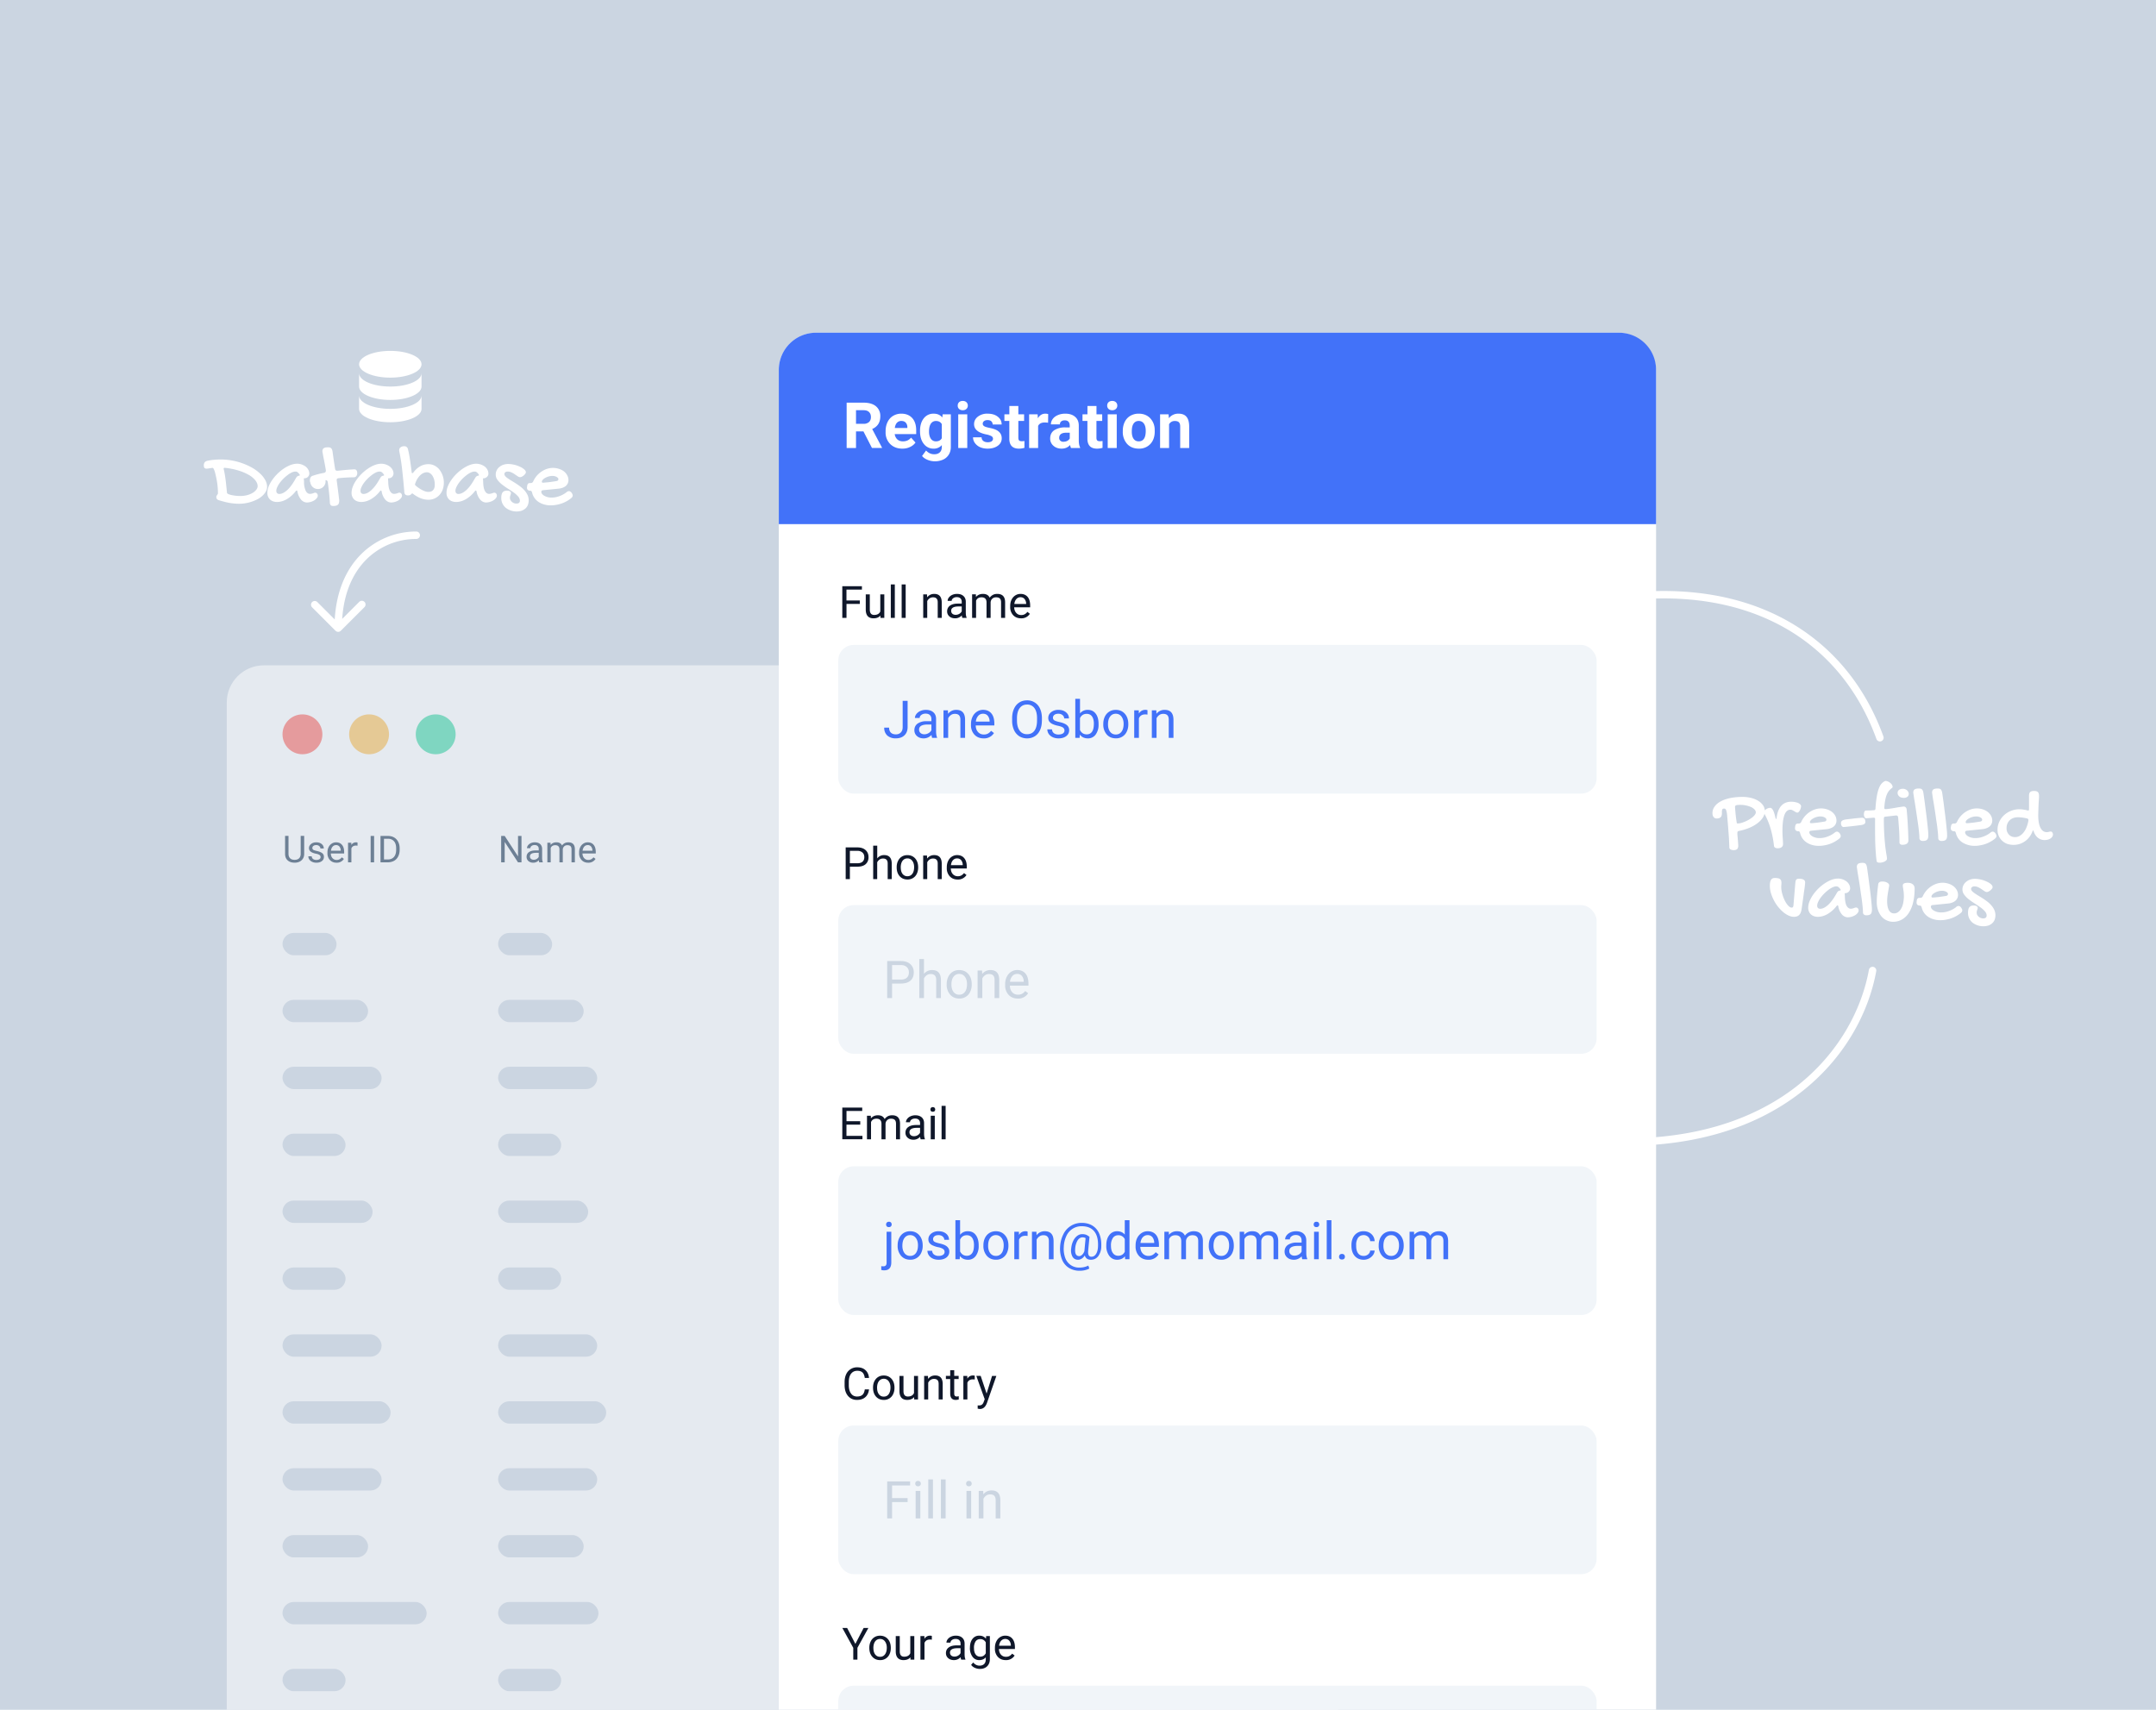 <svg xmlns="http://www.w3.org/2000/svg" width="580" height="460" fill="none"><g clip-path="url(#clip0)"><path fill="#CBD5E1" d="M0 0h600v460H0z"/><g opacity=".5"><rect width="299" height="401" x="61" y="179" fill="#fff" rx="10"/><circle cx="81.363" cy="197.559" r="5.363" fill="#FF6159"/><circle cx="99.288" cy="197.559" r="5.363" fill="#FFBD49"/><circle cx="117.21" cy="197.559" r="5.363" fill="#34D7A1"/><path fill="#0F2B4A" d="M140.29 232h-.94l-3.58-5.48V232h-.95v-7.1h.95l3.59 5.5v-5.5h.93v7.1zm4.78 0c-.05-.1-.09-.29-.12-.56-.42.44-.92.66-1.5.66-.53 0-.96-.15-1.3-.44-.32-.3-.49-.67-.49-1.13 0-.54.2-.97.63-1.27.42-.31 1-.46 1.76-.46h.88v-.42a1 1 0 0 0-.28-.75c-.19-.19-.47-.28-.84-.28-.32 0-.59.08-.8.24-.22.16-.33.36-.33.6h-.91c0-.27.1-.53.28-.77.19-.25.44-.44.76-.59.32-.14.67-.21 1.06-.21.6 0 1.08.15 1.43.46.34.3.52.72.54 1.25v2.43c0 .49.06.88.18 1.16v.08h-.95zm-1.5-.69c.29 0 .56-.07.81-.22s.44-.34.55-.57v-1.08h-.7c-1.11 0-1.67.32-1.67.97 0 .28.1.5.29.66.19.16.43.24.72.24zm4.53-4.6.03.6c.38-.46.9-.7 1.56-.7.74 0 1.25.3 1.51.86a2 2 0 0 1 .69-.62c.28-.15.61-.23 1-.23 1.16 0 1.75.61 1.76 1.84V232h-.9v-3.49c0-.37-.09-.66-.26-.84-.17-.19-.46-.28-.87-.28-.33 0-.61.1-.83.3-.22.2-.35.47-.39.8V232h-.9v-3.46c0-.77-.38-1.15-1.13-1.15-.6 0-1 .25-1.22.75V232h-.9v-5.28h.85zm10.11 5.39c-.71 0-1.3-.24-1.74-.7a2.63 2.63 0 0 1-.68-1.9v-.16c0-.53.1-1 .3-1.4.2-.42.48-.74.84-.97a2.1 2.1 0 0 1 1.17-.35c.69 0 1.22.22 1.6.68.38.45.57 1.1.57 1.94v.38h-3.58c.02.52.17.94.46 1.26.3.32.66.48 1.11.48.32 0 .6-.07.81-.2.22-.13.42-.3.58-.51l.56.43a2.22 2.22 0 0 1-2 1.02zm-.1-4.74c-.37 0-.68.13-.93.4-.24.27-.4.64-.46 1.12h2.65v-.07a1.71 1.71 0 0 0-.37-1.07 1.13 1.13 0 0 0-.9-.38zm-76.28-2.46v4.82c0 .68-.21 1.22-.63 1.65-.42.43-.99.67-1.7.72h-.25c-.78 0-1.4-.2-1.86-.62-.47-.42-.7-1-.7-1.74v-4.84h.92v4.82c0 .5.14.91.43 1.2.28.28.68.42 1.2.42.54 0 .94-.14 1.22-.42.29-.29.43-.69.43-1.2v-4.82h.94zm4.41 5.7c0-.25-.09-.43-.27-.57a2.6 2.6 0 0 0-.97-.35 4.6 4.6 0 0 1-1.08-.35c-.27-.14-.47-.3-.6-.49a1.18 1.18 0 0 1-.2-.67c0-.44.2-.8.56-1.1.36-.3.83-.45 1.4-.45.6 0 1.09.15 1.46.46.37.31.56.7.56 1.19h-.91c0-.25-.1-.46-.32-.64-.2-.18-.47-.27-.79-.27-.33 0-.58.07-.77.22a.68.68 0 0 0-.28.56c0 .22.09.38.26.5.17.1.48.2.93.3.46.1.82.23 1.1.37.28.14.49.3.62.5.14.2.2.44.2.72 0 .48-.18.86-.56 1.14-.38.29-.87.43-1.47.43-.42 0-.8-.08-1.12-.23a1.85 1.85 0 0 1-.77-.62 1.53 1.53 0 0 1-.27-.88h.9c.02.3.14.55.36.73.23.17.53.26.9.26.34 0 .62-.07.82-.2.21-.15.31-.33.31-.56zm4.28 1.5c-.72 0-1.3-.24-1.75-.7a2.63 2.63 0 0 1-.68-1.9v-.16c0-.53.1-1 .3-1.4.2-.42.48-.74.84-.97a2.1 2.1 0 0 1 1.17-.35c.7 0 1.22.22 1.6.68.39.45.58 1.1.58 1.94v.38H89c.01.52.16.94.45 1.26.3.32.67.48 1.12.48.31 0 .58-.07.8-.2.23-.13.42-.3.59-.51l.55.43a2.22 2.22 0 0 1-2 1.02zm-.12-4.74c-.36 0-.67.13-.91.4-.25.27-.4.64-.46 1.12h2.64v-.07a1.71 1.71 0 0 0-.37-1.07 1.13 1.13 0 0 0-.9-.38zm5.78.17a2.8 2.8 0 0 0-.44-.04c-.6 0-1 .25-1.21.76V232h-.9v-5.28h.88l.01.6c.3-.47.72-.7 1.26-.7.18 0 .3.02.4.07v.84zm4.46 4.47h-.93v-7.1h.93v7.1zm1.72 0v-7.1h2c.63 0 1.17.13 1.65.4.47.27.84.66 1.1 1.17.26.5.4 1.08.4 1.74v.45c0 .67-.14 1.26-.4 1.76-.25.5-.62.9-1.1 1.17-.48.26-1.04.4-1.68.41h-1.97zm.94-6.34v5.57h.99c.72 0 1.28-.22 1.68-.67.4-.45.6-1.09.6-1.92v-.41c0-.81-.18-1.44-.56-1.88a2.01 2.01 0 0 0-1.62-.69h-1.09z"/><rect width="16.965" height="6" x="134" y="305" fill="#CBD5E1" rx="3"/><rect width="16.965" height="6" x="134" y="449" fill="#CBD5E1" rx="3"/><rect width="24.235" height="6" x="134" y="323" fill="#CBD5E1" rx="3"/><rect width="16.965" height="6" x="134" y="341" fill="#CBD5E1" rx="3"/><rect width="26.659" height="6" x="134" y="359" fill="#CBD5E1" rx="3"/><rect width="26.659" height="6" x="134" y="395" fill="#CBD5E1" rx="3"/><rect width="27" height="6" x="134" y="431" fill="#CBD5E1" rx="3"/><rect width="23.023" height="6" x="134" y="413" fill="#CBD5E1" rx="3"/><rect width="29.082" height="6" x="134" y="377" fill="#CBD5E1" rx="3"/><rect width="26.659" height="6" x="134" y="287" fill="#CBD5E1" rx="3"/><rect width="23.023" height="6" x="134" y="269" fill="#CBD5E1" rx="3"/><rect width="14.541" height="6" x="134" y="251" fill="#CBD5E1" rx="3"/><rect width="16.965" height="6" x="76" y="305" fill="#CBD5E1" rx="3"/><rect width="16.965" height="6" x="76" y="449" fill="#CBD5E1" rx="3"/><rect width="24.235" height="6" x="76" y="323" fill="#CBD5E1" rx="3"/><rect width="16.965" height="6" x="76" y="341" fill="#CBD5E1" rx="3"/><rect width="26.659" height="6" x="76" y="359" fill="#CBD5E1" rx="3"/><rect width="26.659" height="6" x="76" y="395" fill="#CBD5E1" rx="3"/><rect width="38.776" height="6" x="76" y="431" fill="#CBD5E1" rx="3"/><rect width="23.023" height="6" x="76" y="413" fill="#CBD5E1" rx="3"/><rect width="29.082" height="6" x="76" y="377" fill="#CBD5E1" rx="3"/><rect width="26.659" height="6" x="76" y="287" fill="#CBD5E1" rx="3"/><rect width="23.023" height="6" x="76" y="269" fill="#CBD5E1" rx="3"/><rect width="14.541" height="6" x="76" y="251" fill="#CBD5E1" rx="3"/></g><g filter="url(#filter0_d)"><rect width="236" height="417" x="182" y="62" fill="#fff" rx="10"/><path fill="#4272F9" d="M182 72a10 10 0 0 1 10-10h216a10 10 0 0 1 10 10v41.5H182V72z"/><path fill="#fff" d="M204.77 88.55h-2v4.47h-2.52v-12.2h4.54c1.44 0 2.55.32 3.33.96a3.33 3.33 0 0 1 1.18 2.72c0 .84-.19 1.53-.55 2.09-.36.55-.9 1-1.63 1.32l2.64 5v.1h-2.7l-2.29-4.46zm-2-2.04h2.03a2.1 2.1 0 0 0 1.46-.47c.35-.33.52-.77.52-1.34 0-.57-.16-1.02-.5-1.35-.32-.33-.82-.5-1.5-.5h-2.01v3.66zm12.46 6.68c-1.33 0-2.41-.41-3.25-1.23a4.36 4.36 0 0 1-1.25-3.26v-.23c0-.91.18-1.73.53-2.44.35-.72.85-1.28 1.49-1.66a4.2 4.2 0 0 1 2.21-.59c1.24 0 2.22.4 2.93 1.18.71.78 1.07 1.89 1.07 3.32v1h-5.78c.08.58.32 1.06.7 1.42.4.35.9.53 1.5.53.94 0 1.67-.34 2.2-1.01l1.19 1.33c-.37.52-.86.92-1.48 1.2-.62.3-1.3.44-2.06.44zm-.28-7.45c-.48 0-.87.17-1.17.49-.3.32-.49.79-.57 1.4h3.37v-.2a1.77 1.77 0 0 0-.44-1.24c-.28-.3-.67-.45-1.19-.45zm5.04 2.68c0-1.4.33-2.51.99-3.36a3.23 3.23 0 0 1 2.68-1.28c1 0 1.77.34 2.32 1.03l.1-.86h2.2v8.77c0 .79-.18 1.48-.55 2.07a3.45 3.45 0 0 1-1.51 1.34 5.35 5.35 0 0 1-4.24.06c-.63-.27-1.11-.6-1.44-1.03l1.08-1.47c.6.67 1.33 1.01 2.2 1.01.63 0 1.13-.17 1.5-.52.35-.34.53-.82.53-1.46v-.48a2.8 2.8 0 0 1-2.2.95A3.22 3.22 0 0 1 221 91.9c-.68-.85-1.01-1.98-1.01-3.4v-.1zm2.42.17c0 .82.17 1.47.5 1.94.33.46.78.7 1.35.7.74 0 1.27-.28 1.59-.84v-3.8c-.33-.56-.85-.84-1.57-.84a1.6 1.6 0 0 0-1.37.71c-.33.48-.5 1.19-.5 2.13zm10.3 4.43h-2.44v-9.07h2.43v9.07zm-2.58-11.42c0-.36.12-.66.36-.9.25-.23.58-.35 1-.35.41 0 .74.12.99.36.24.23.37.53.37.9 0 .36-.13.66-.38.9-.25.23-.57.35-.98.35-.41 0-.74-.12-1-.35a1.2 1.2 0 0 1-.36-.9zm9.49 8.91c0-.3-.15-.53-.45-.7a4.8 4.8 0 0 0-1.4-.45c-2.16-.46-3.24-1.37-3.24-2.75 0-.8.33-1.48 1-2.01a4.04 4.04 0 0 1 2.62-.82c1.15 0 2.07.27 2.76.82.7.54 1.04 1.24 1.04 2.1h-2.42c0-.34-.12-.62-.34-.85-.22-.23-.57-.34-1.05-.34-.4 0-.72.1-.94.28a.87.87 0 0 0-.34.7c0 .27.13.49.38.65.25.17.69.3 1.29.43.6.12 1.11.25 1.52.4 1.28.47 1.92 1.29 1.92 2.44 0 .83-.35 1.5-1.06 2.01-.71.51-1.63.77-2.75.77-.76 0-1.44-.14-2.03-.4a3.46 3.46 0 0 1-1.38-1.12 2.6 2.6 0 0 1-.5-1.53h2.3c.01.43.17.75.47.98.3.23.7.35 1.19.35.46 0 .81-.09 1.05-.26a.83.83 0 0 0 .36-.7zm6.82-8.79v2.23h1.55v1.78h-1.55v4.52c0 .34.06.58.2.72.12.15.37.22.73.22.27 0 .5-.02.71-.06v1.84c-.47.14-.96.22-1.47.22-1.7 0-2.56-.86-2.6-2.58v-4.88h-1.32v-1.78h1.33v-2.23h2.42zm8 4.5a6.6 6.6 0 0 0-.88-.07c-.91 0-1.51.31-1.8.93v5.94h-2.42v-9.07h2.29l.06 1.08c.49-.83 1.16-1.25 2.02-1.25.27 0 .52.04.76.11l-.03 2.33zm6.17 6.8c-.11-.22-.2-.5-.24-.81-.59.65-1.35.98-2.29.98-.89 0-1.63-.26-2.21-.78a2.49 2.49 0 0 1-.87-1.94c0-.96.35-1.7 1.06-2.21a5.29 5.29 0 0 1 3.1-.78h1.1v-.52c0-.42-.1-.76-.32-1-.21-.26-.55-.38-1.01-.38-.41 0-.73.1-.97.29a1 1 0 0 0-.34.8h-2.42c0-.52.16-1 .48-1.45.33-.45.79-.8 1.38-1.05.59-.26 1.25-.39 2-.39 1.11 0 2 .28 2.65.85.66.56.99 1.35.99 2.36v3.93c0 .86.12 1.51.36 1.96v.14h-2.45zm-2-1.69c.36 0 .69-.07.99-.23.3-.16.52-.38.67-.65V88.9h-.9c-1.22 0-1.87.42-1.94 1.26l-.01.14c0 .3.1.55.32.75.2.2.5.3.87.3zm8.85-9.6v2.22H269v1.78h-1.55v4.52c0 .34.06.58.2.72.12.15.36.22.73.22.27 0 .5-.02.71-.06v1.84c-.47.14-.96.22-1.47.22-1.7 0-2.56-.86-2.6-2.58v-4.88h-1.32v-1.78h1.33v-2.23h2.42zm5.45 11.29h-2.43v-9.07h2.43v9.07zm-2.57-11.42c0-.36.12-.66.36-.9.25-.23.58-.35 1-.35.41 0 .74.12.99.36.24.23.37.53.37.9 0 .36-.13.66-.38.9-.25.23-.57.35-.98.35-.4 0-.74-.12-.99-.35a1.2 1.2 0 0 1-.37-.9zm4.2 6.8c0-.9.17-1.7.52-2.4a3.8 3.8 0 0 1 1.5-1.64 4.39 4.39 0 0 1 2.26-.58c1.23 0 2.22.38 3 1.13a4.5 4.5 0 0 1 1.3 3.05l.01.62c0 1.39-.39 2.5-1.17 3.35a4.05 4.05 0 0 1-3.12 1.26c-1.3 0-2.35-.42-3.13-1.26a4.83 4.83 0 0 1-1.17-3.42v-.11zm2.42.18c0 .86.16 1.52.49 1.97.32.46.79.68 1.39.68.59 0 1.04-.22 1.37-.67.33-.45.5-1.17.5-2.16 0-.84-.17-1.5-.5-1.96-.33-.46-.79-.7-1.39-.7-.59 0-1.05.24-1.37.7-.33.46-.49 1.17-.49 2.14zm9.9-4.63.07 1.05a3.16 3.16 0 0 1 2.6-1.22c.96 0 1.68.28 2.15.85.47.56.7 1.4.72 2.53v5.86h-2.42v-5.8c0-.52-.12-.89-.34-1.12-.22-.23-.6-.35-1.11-.35-.68 0-1.2.3-1.54.87v6.4h-2.42v-9.07h2.28z"/><path fill="#0F172A" d="M201.12 205.66V209h-1.13v-8.53h3.15c.93 0 1.66.24 2.19.71.53.48.8 1.11.8 1.9a2.4 2.4 0 0 1-.78 1.91c-.52.45-1.26.67-2.22.67h-2.01zm0-.92h2.02c.6 0 1.06-.14 1.38-.42.32-.29.48-.7.48-1.23 0-.51-.16-.92-.48-1.22a1.9 1.9 0 0 0-1.32-.47h-2.08v3.34zm7.35-1.31a2.3 2.3 0 0 1 1.88-.89c1.34 0 2.02.76 2.03 2.27V209h-1.09v-4.2c0-.45-.1-.79-.31-1-.2-.23-.52-.34-.96-.34-.35 0-.66.1-.92.28-.27.2-.48.44-.63.74V209h-1.08v-9h1.09v3.43zm5.24 2.34c0-.62.12-1.18.37-1.67.24-.5.58-.88 1.02-1.15.43-.27.93-.4 1.49-.4.86 0 1.56.3 2.1.89.53.6.8 1.4.8 2.38v.08c0 .62-.13 1.17-.36 1.66-.24.5-.57.87-1.02 1.15a2.8 2.8 0 0 1-1.5.4c-.87 0-1.57-.3-2.1-.89-.53-.6-.8-1.39-.8-2.37v-.08zm1.1.13c0 .7.16 1.27.48 1.7.33.42.77.63 1.31.63.55 0 .99-.21 1.31-.64.33-.44.49-1.04.49-1.82 0-.7-.17-1.26-.5-1.69a1.56 1.56 0 0 0-1.31-.65c-.53 0-.97.22-1.3.64-.32.43-.49 1.04-.49 1.83zm7.06-3.24.03.8c.49-.61 1.12-.92 1.9-.92 1.34 0 2.02.76 2.03 2.27V209h-1.08v-4.2c0-.45-.11-.79-.32-1-.2-.23-.52-.34-.96-.34-.35 0-.66.1-.92.28-.27.2-.47.44-.62.74V209h-1.09v-6.34h1.03zm8.23 6.46c-.86 0-1.56-.28-2.1-.85a3.15 3.15 0 0 1-.81-2.26v-.2c0-.63.12-1.2.36-1.69.24-.5.57-.88 1-1.16.44-.28.9-.42 1.41-.42.82 0 1.47.27 1.92.82.46.54.69 1.32.69 2.33v.45h-4.3c.02.63.2 1.13.55 1.52.35.38.8.57 1.33.57.39 0 .71-.08.98-.23.26-.16.5-.37.7-.62l.66.51a2.66 2.66 0 0 1-2.4 1.23zm-.14-5.69c-.44 0-.8.16-1.1.48-.3.32-.48.77-.55 1.34h3.17v-.08a2.04 2.04 0 0 0-.44-1.28c-.27-.3-.63-.46-1.08-.46zM206.27 346.3c-.11.9-.44 1.6-1 2.08-.56.5-1.3.74-2.24.74-1 0-1.81-.36-2.43-1.09-.6-.72-.9-1.69-.9-2.9v-.82c0-.79.14-1.49.42-2.09a3.17 3.17 0 0 1 3.01-1.87c.9 0 1.63.25 2.18.76.55.5.87 1.2.96 2.1h-1.14c-.1-.68-.3-1.17-.63-1.48-.33-.3-.78-.45-1.37-.45-.72 0-1.28.26-1.7.8-.4.53-.6 1.28-.6 2.26v.83c0 .92.2 1.66.58 2.2.38.55.93.83 1.62.83.63 0 1.1-.14 1.44-.43.33-.28.56-.77.66-1.48h1.14zm1.08-.53c0-.62.12-1.18.36-1.67.25-.5.59-.88 1.02-1.15.44-.27.94-.4 1.5-.4.86 0 1.56.3 2.09.89.53.6.8 1.4.8 2.38v.08c0 .62-.12 1.17-.36 1.66a2.67 2.67 0 0 1-2.52 1.56c-.86 0-1.56-.3-2.1-.9-.52-.6-.79-1.39-.79-2.37v-.08zm1.09.13c0 .7.16 1.27.49 1.7.32.42.76.63 1.3.63.56 0 1-.21 1.32-.64.32-.44.49-1.04.49-1.82 0-.7-.17-1.26-.5-1.69a1.56 1.56 0 0 0-1.31-.65c-.54 0-.97.22-1.3.64-.33.43-.5 1.04-.5 1.83zm9.96 2.47c-.43.5-1.05.75-1.86.75-.68 0-1.2-.2-1.55-.59-.35-.4-.53-.97-.53-1.74v-4.13h1.08v4.1c0 .96.4 1.44 1.17 1.44.83 0 1.38-.31 1.66-.93v-4.61h1.08V349h-1.03l-.02-.63zm3.73-5.71.03.8c.49-.61 1.12-.92 1.9-.92 1.34 0 2.02.76 2.03 2.27V349H225v-4.2c0-.45-.1-.79-.31-1-.2-.23-.52-.34-.96-.34-.35 0-.66.1-.92.28-.27.2-.48.44-.62.74V349h-1.09v-6.34h1.03zm7.06-1.54v1.54h1.19v.84h-1.19v3.93c0 .25.06.44.16.57.1.13.29.2.54.2.13 0 .3-.03.52-.08v.88c-.29.08-.57.12-.84.12-.48 0-.84-.15-1.1-.44-.24-.3-.36-.71-.36-1.25v-3.93h-1.16v-.84h1.16v-1.54h1.08zm5.52 2.51a3.18 3.18 0 0 0-.53-.04c-.71 0-1.2.3-1.45.91v4.5h-1.08v-6.34h1.05l.02.73c.36-.56.86-.85 1.51-.85.21 0 .37.03.48.08v1.01zm3.19 3.78 1.47-4.75h1.16l-2.55 7.32c-.4 1.05-1.02 1.58-1.88 1.58l-.2-.02-.4-.07v-.88l.28.02c.37 0 .66-.07.86-.22.2-.15.38-.42.51-.82l.24-.64-2.26-6.27h1.18l1.59 4.75zm-35.3 67.34 2.22-4.28h1.28l-2.95 5.35V419h-1.12v-3.18l-2.94-5.35h1.29l2.21 4.28zm3.75 1.02c0-.62.13-1.18.37-1.67.24-.5.58-.88 1.02-1.15.43-.27.93-.4 1.49-.4.86 0 1.56.3 2.1.89.53.6.8 1.4.8 2.38v.08c0 .62-.12 1.17-.36 1.66a2.67 2.67 0 0 1-2.53 1.56c-.86 0-1.55-.3-2.09-.9-.53-.6-.8-1.39-.8-2.37v-.08zm1.1.13c0 .7.16 1.27.48 1.7.33.42.76.63 1.31.63s.99-.21 1.31-.64c.33-.44.5-1.04.5-1.82 0-.7-.18-1.26-.5-1.69a1.56 1.56 0 0 0-1.32-.65c-.53 0-.97.22-1.3.64-.32.43-.49 1.04-.49 1.83zm9.95 2.47c-.42.5-1.04.75-1.86.75-.67 0-1.19-.2-1.55-.59-.35-.4-.53-.97-.53-1.74v-4.13h1.08v4.1c0 .96.4 1.44 1.18 1.44.82 0 1.38-.31 1.65-.93v-4.61h1.08V419h-1.03l-.02-.63zm5.77-4.74a3.18 3.18 0 0 0-.53-.04c-.71 0-1.2.3-1.45.91v4.5h-1.09v-6.34h1.06l.02.73c.35-.56.86-.85 1.5-.85.22 0 .38.03.49.08v1.01zm7.9 5.37a2.3 2.3 0 0 1-.16-.67c-.5.53-1.1.79-1.8.79-.63 0-1.14-.18-1.55-.53-.4-.36-.6-.8-.6-1.35 0-.66.26-1.17.76-1.53.5-.37 1.2-.55 2.12-.55h1.05v-.5c0-.38-.11-.68-.34-.9-.22-.23-.56-.34-1-.34-.39 0-.71.1-.97.29-.26.2-.4.43-.4.7h-1.08c0-.3.1-.61.33-.9.23-.3.53-.54.91-.7.39-.18.81-.27 1.28-.27.73 0 1.3.19 1.71.55.42.37.63.87.65 1.51v2.92c0 .58.07 1.04.22 1.39v.09h-1.14zm-1.8-.83c.33 0 .66-.08.96-.26.3-.18.53-.4.66-.69v-1.3h-.85c-1.32 0-1.99.4-1.99 1.17 0 .34.11.6.34.8.23.19.52.28.87.28zm4.15-2.4c0-.98.23-1.77.68-2.35a2.19 2.19 0 0 1 1.82-.88c.77 0 1.38.28 1.81.82l.05-.7h1v6.19c0 .82-.25 1.46-.74 1.94-.48.47-1.14.7-1.96.7-.45 0-.9-.1-1.34-.29-.44-.2-.77-.46-1-.8l.56-.65c.47.57 1.04.86 1.7.86.53 0 .94-.15 1.24-.44.3-.3.44-.72.44-1.26v-.54c-.43.5-1.02.75-1.77.75-.74 0-1.35-.3-1.8-.9a3.92 3.92 0 0 1-.7-2.44zm1.09.13c0 .72.14 1.28.44 1.69.29.4.7.6 1.23.6.68 0 1.18-.3 1.5-.92v-2.9a1.6 1.6 0 0 0-1.5-.9c-.52 0-.93.2-1.23.6a3.1 3.1 0 0 0-.44 1.83zm8.53 3.22c-.85 0-1.55-.28-2.1-.85a3.15 3.15 0 0 1-.8-2.26v-.2c0-.63.12-1.2.36-1.69.24-.5.57-.88 1-1.16.44-.28.9-.42 1.41-.42.82 0 1.47.27 1.92.82.46.54.69 1.32.69 2.33v.45h-4.3c.02.63.2 1.13.55 1.52.35.38.8.57 1.33.57.39 0 .71-.08.98-.23.26-.16.5-.37.7-.62l.66.51a2.66 2.66 0 0 1-2.4 1.23zm-.13-5.69c-.44 0-.8.16-1.1.48-.3.32-.48.77-.55 1.34h3.17v-.08a2.05 2.05 0 0 0-.44-1.28c-.27-.3-.63-.46-1.08-.46z"/><rect width="204" height="40" x="198" y="216" fill="#F1F5F9" rx="4.156"/><rect width="204" height="40" x="198" y="356" fill="#F1F5F9" rx="4.156"/><rect width="204" height="40" x="198" y="426" fill="#F1F5F9" rx="4.156"/><path fill="#CBD5E1" d="M212.47 237.1v3.9h-1.31v-9.95h3.67c1.08 0 1.94.27 2.55.83.62.56.93 1.3.93 2.2 0 .97-.3 1.72-.9 2.24-.6.52-1.47.78-2.6.78h-2.34zm0-1.07h2.36c.7 0 1.24-.16 1.6-.5.38-.32.57-.8.57-1.43 0-.59-.19-1.06-.56-1.42a2.2 2.2 0 0 0-1.54-.55h-2.43v3.9zm8.58-1.53a2.69 2.69 0 0 1 2.2-1.03c1.55 0 2.34.88 2.36 2.64V241h-1.27v-4.9c0-.53-.13-.92-.37-1.18-.23-.25-.6-.38-1.11-.38-.41 0-.77.1-1.08.33-.31.22-.55.5-.73.86V241h-1.26v-10.5h1.26v4zm6.11 2.73c0-.72.15-1.37.43-1.95.29-.58.68-1.03 1.19-1.34.5-.32 1.09-.47 1.74-.47 1 0 1.82.34 2.44 1.04.63.7.94 1.63.94 2.78v.1a4.4 4.4 0 0 1-.42 1.94 3.1 3.1 0 0 1-2.94 1.8c-1 0-1.82-.34-2.44-1.04a4.01 4.01 0 0 1-.94-2.77v-.09zm1.28.15c0 .82.19 1.48.56 1.98.39.5.9.74 1.53.74.65 0 1.16-.25 1.54-.75.38-.5.56-1.21.56-2.12 0-.8-.19-1.46-.58-1.97-.38-.5-.89-.75-1.53-.75-.62 0-1.13.24-1.5.74-.4.5-.58 1.2-.58 2.13zm8.24-3.78.04.93a2.7 2.7 0 0 1 2.22-1.06c1.56 0 2.35.88 2.36 2.64V241h-1.26v-4.9c0-.53-.13-.92-.37-1.18-.24-.25-.61-.38-1.12-.38-.4 0-.77.1-1.08.33-.3.22-.55.5-.72.86V241h-1.27v-7.4h1.2zm9.6 7.54c-1 0-1.82-.33-2.45-.99a3.68 3.68 0 0 1-.94-2.64v-.24c0-.73.14-1.38.42-1.96.28-.58.67-1.03 1.17-1.35.5-.33 1.05-.5 1.64-.5.96 0 1.71.32 2.24.96.54.63.8 1.54.8 2.72v.52h-5c.01.73.22 1.32.63 1.78.4.44.93.66 1.56.66.44 0 .82-.09 1.13-.27.31-.18.58-.42.81-.72l.78.6a3.1 3.1 0 0 1-2.8 1.43zm-.16-6.63c-.5 0-.94.18-1.28.56a2.7 2.7 0 0 0-.65 1.56h3.7v-.1a2.39 2.39 0 0 0-.51-1.5 1.58 1.58 0 0 0-1.26-.52zM216.65 376.6h-4.18v4.4h-1.31v-9.95h6.16v1.08h-4.85v3.4h4.18v1.07zm3.42 4.4h-1.26v-7.4h1.26v7.4zm-1.37-9.36c0-.2.06-.38.19-.52.12-.14.31-.21.56-.21.24 0 .43.07.56.21.13.14.19.32.19.52s-.06.38-.2.51c-.12.14-.3.2-.55.2-.25 0-.44-.06-.56-.2a.74.74 0 0 1-.19-.5zm4.77 9.36h-1.26v-10.5h1.26V381zm3.4 0h-1.26v-10.5h1.27V381zm6.88 0h-1.26v-7.4h1.26v7.4zm-1.36-9.36c0-.2.06-.38.18-.52.13-.14.32-.21.56-.21.25 0 .44.07.56.21.13.14.2.32.2.52s-.07.38-.2.51c-.12.14-.31.2-.56.2-.24 0-.43-.06-.56-.2a.73.73 0 0 1-.18-.5zm4.6 1.96.03.93a2.7 2.7 0 0 1 2.22-1.06c1.56 0 2.35.88 2.36 2.64V381h-1.26v-4.9c0-.53-.13-.92-.37-1.18-.24-.25-.61-.38-1.12-.38-.4 0-.77.1-1.08.33-.3.22-.55.5-.72.86V381h-1.27v-7.4h1.2zM218.8 451h-1.31v-4.6h-5.02v4.6h-1.31v-9.95h1.3v4.28h5.03v-4.28h1.31V451zm1.8-3.77c0-.72.14-1.37.43-1.95.28-.58.68-1.03 1.19-1.34.5-.32 1.09-.47 1.74-.47 1 0 1.82.34 2.44 1.04.62.7.94 1.63.94 2.79v.08a4.4 4.4 0 0 1-.42 1.94 3.11 3.11 0 0 1-1.18 1.34c-.51.32-1.1.48-1.77.48-1 0-1.81-.35-2.44-1.05a4.01 4.01 0 0 1-.93-2.77v-.09zm1.27.15c0 .82.2 1.48.57 1.98.38.5.9.74 1.53.74.65 0 1.16-.25 1.53-.75.38-.5.57-1.21.57-2.12 0-.8-.2-1.46-.58-1.97-.38-.5-.9-.75-1.53-.75s-1.13.24-1.51.74c-.38.5-.58 1.2-.58 2.13zm13.6 1.88 1.42-5.66h1.27L236 451h-1.02l-1.8-5.6-1.75 5.6h-1.03l-2.14-7.4h1.26l1.45 5.54 1.72-5.54h1.02l1.76 5.66zm7.12-2.03c0-.72.14-1.37.42-1.95.29-.58.68-1.03 1.19-1.34.51-.32 1.1-.47 1.74-.47 1.01 0 1.82.34 2.44 1.04.63.7.94 1.63.94 2.79v.08a4.4 4.4 0 0 1-.42 1.94 3.1 3.1 0 0 1-2.94 1.82c-1 0-1.82-.35-2.44-1.05a4.01 4.01 0 0 1-.93-2.77v-.09zm1.27.15c0 .82.19 1.48.57 1.98.38.5.89.74 1.53.74s1.15-.25 1.53-.75c.38-.5.57-1.21.57-2.12 0-.8-.2-1.46-.59-1.97-.38-.5-.89-.75-1.53-.75-.62 0-1.13.24-1.5.74-.39.5-.58 1.2-.58 2.13zm8.42 3.62h-1.26v-10.5h1.26V451zm1.72-3.76c0-1.13.27-2.05.81-2.73a2.54 2.54 0 0 1 2.11-1.04c.87 0 1.55.3 2.06.88v-3.85h1.26V451h-1.16l-.06-.8c-.5.63-1.2.94-2.11.94-.86 0-1.56-.35-2.1-1.06a4.4 4.4 0 0 1-.8-2.74v-.1zm1.27.14c0 .84.17 1.5.52 1.97.34.48.82.71 1.43.71.8 0 1.39-.36 1.76-1.08v-3.4a1.86 1.86 0 0 0-1.74-1.04c-.62 0-1.1.24-1.45.72a3.61 3.61 0 0 0-.52 2.12zm14.98 3.62c-.07-.15-.13-.4-.18-.78-.58.61-1.28.92-2.1.92-.73 0-1.33-.2-1.8-.62-.46-.41-.7-.94-.7-1.57 0-.77.3-1.37.88-1.8a4.14 4.14 0 0 1 2.47-.63h1.23v-.58c0-.45-.13-.8-.4-1.06-.26-.26-.65-.4-1.16-.4-.45 0-.83.12-1.14.35-.3.23-.45.5-.45.82h-1.28c0-.36.13-.72.4-1.06a2.7 2.7 0 0 1 1.06-.82c.45-.2.95-.3 1.48-.3.86 0 1.52.21 2 .64.49.42.74 1 .76 1.76v3.4c0 .68.08 1.22.26 1.62v.11h-1.33zm-2.1-.96c.4 0 .78-.1 1.13-.31.36-.2.61-.47.77-.8v-1.52h-.99c-1.55 0-2.32.45-2.32 1.36 0 .4.13.7.4.93.26.22.6.34 1.01.34zm8.73-5.3c-.2-.03-.4-.05-.63-.05-.83 0-1.39.35-1.69 1.06V451h-1.26v-7.4h1.23l.02.86c.42-.66 1-1 1.76-1 .25 0 .44.04.57.1v1.18zm4.1 6.4c-1 0-1.82-.33-2.45-.99a3.68 3.68 0 0 1-.94-2.64v-.24c0-.73.14-1.38.41-1.96.29-.58.68-1.03 1.18-1.35.5-.33 1.05-.5 1.64-.5.96 0 1.7.32 2.24.96.54.63.8 1.54.8 2.72v.52h-5c.01.73.22 1.32.63 1.77.4.45.93.67 1.56.67.44 0 .82-.09 1.13-.27.31-.18.58-.42.81-.72l.78.6a3.1 3.1 0 0 1-2.8 1.43zm-.16-6.63c-.51 0-.94.18-1.28.56a2.7 2.7 0 0 0-.65 1.56h3.7v-.1a2.4 2.4 0 0 0-.51-1.5 1.58 1.58 0 0 0-1.26-.52zm10.4 4.64 1.73-5.55h1.35l-2.97 8.54c-.46 1.23-1.2 1.85-2.2 1.85l-.24-.02-.47-.1v-1.02l.34.03c.43 0 .76-.09 1-.26s.44-.49.6-.95l.28-.75-2.64-7.32h1.38l1.85 5.55zm3.77-1.92c0-.72.14-1.37.43-1.95.28-.58.68-1.03 1.18-1.34.51-.32 1.1-.47 1.75-.47 1 0 1.82.34 2.44 1.04.62.7.94 1.63.94 2.79v.08a4.4 4.4 0 0 1-.42 1.94 3.12 3.12 0 0 1-2.95 1.82c-1 0-1.81-.35-2.44-1.05a4.01 4.01 0 0 1-.93-2.77v-.09zm1.27.15c0 .82.2 1.48.57 1.98.38.5.9.74 1.53.74.64 0 1.15-.25 1.53-.75.38-.5.57-1.21.57-2.12 0-.8-.2-1.46-.58-1.97-.38-.5-.9-.75-1.53-.75s-1.13.24-1.51.74c-.39.5-.58 1.2-.58 2.13zm11.62 2.89c-.5.58-1.22.87-2.17.87-.79 0-1.39-.23-1.8-.69-.42-.46-.62-1.14-.63-2.03v-4.82h1.27v4.78c0 1.12.45 1.68 1.37 1.68.96 0 1.6-.36 1.92-1.08v-5.38h1.27v7.4h-1.2l-.03-.73zm4.64-2.07c0-.55.07-.97.18-1.29.12-.31.35-.66.7-1.04l.9-.93c.38-.43.57-.9.57-1.4 0-.47-.13-.84-.38-1.11-.25-.28-.61-.41-1.09-.41-.46 0-.84.12-1.12.37-.28.24-.42.57-.42.99h-1.27c.01-.74.27-1.33.79-1.79.52-.45 1.2-.68 2.02-.68.86 0 1.53.23 2.01.7.48.46.72 1.1.72 1.9 0 .8-.36 1.58-1.1 2.36l-.75.73c-.33.37-.5.9-.5 1.6h-1.26zm-.06 2.16c0-.2.06-.37.19-.5.13-.15.31-.22.56-.22.25 0 .43.07.56.21.13.14.2.3.2.51 0 .2-.07.38-.2.52-.13.13-.31.2-.56.2-.25 0-.43-.07-.56-.2a.74.74 0 0 1-.19-.52z"/><path fill="#0F172A" d="M203.78 134.96h-3.57v3.77h-1.13v-8.53h5.28v.92h-4.16v2.92h3.59v.92zm5.55 3.14c-.42.5-1.04.74-1.86.74-.68 0-1.2-.2-1.55-.58-.35-.4-.52-.98-.53-1.75v-4.12h1.09v4.1c0 .95.39 1.44 1.17 1.44.82 0 1.38-.31 1.65-.93v-4.61h1.08v6.34h-1.03l-.02-.63zm3.88.63h-1.08v-9h1.08v9zm2.92 0h-1.08v-9h1.08v9zm5.74-6.34.04.8c.48-.62 1.12-.92 1.9-.92 1.34 0 2.01.76 2.02 2.27v4.19h-1.08v-4.2c0-.46-.1-.8-.32-1.01-.2-.22-.52-.33-.95-.33-.35 0-.66.1-.93.28a1.9 1.9 0 0 0-.62.74v4.52h-1.08v-6.34h1.02zm9.51 6.34a2.28 2.28 0 0 1-.15-.67c-.5.52-1.1.78-1.8.78-.63 0-1.14-.17-1.55-.52-.4-.36-.6-.8-.6-1.35 0-.66.26-1.17.76-1.54.5-.36 1.2-.55 2.12-.55h1.05v-.5c0-.37-.11-.67-.34-.9-.22-.22-.56-.34-1-.34-.39 0-.71.1-.97.3-.26.2-.4.43-.4.7h-1.08c0-.31.1-.62.33-.9.23-.3.53-.54.91-.71a3.1 3.1 0 0 1 1.28-.26c.73 0 1.3.18 1.71.55.42.36.63.87.65 1.5v2.93c0 .58.07 1.04.22 1.38v.1h-1.14zm-1.8-.83c.34 0 .67-.09.97-.26.3-.18.53-.4.66-.69v-1.3h-.85c-1.33 0-1.99.39-1.99 1.17 0 .34.11.6.34.8.23.19.52.28.87.28zm5.44-5.51.02.7c.47-.55 1.1-.82 1.89-.82.88 0 1.49.34 1.8 1.02.22-.3.5-.55.83-.74.34-.19.74-.28 1.2-.28 1.39 0 2.1.74 2.12 2.2v4.26h-1.09v-4.19c0-.45-.1-.79-.3-1.01-.21-.23-.56-.34-1.05-.34-.4 0-.73.12-1 .36s-.42.56-.46.97v4.2h-1.1v-4.15c0-.92-.44-1.38-1.35-1.38-.7 0-1.2.3-1.46.9v4.64H234v-6.34h1.03zm12.13 6.45c-.86 0-1.56-.28-2.1-.84a3.16 3.16 0 0 1-.8-2.27v-.2c0-.63.11-1.19.35-1.68.24-.5.58-.88 1-1.16.44-.28.91-.42 1.42-.42.82 0 1.46.27 1.92.81.46.55.68 1.32.68 2.34v.45h-4.3c.02.62.2 1.13.55 1.51.35.39.8.58 1.34.58.38 0 .7-.08.97-.24.27-.15.5-.36.7-.62l.66.52a2.66 2.66 0 0 1-2.39 1.22zm-.13-5.68c-.44 0-.8.16-1.1.48-.3.32-.49.76-.56 1.34h3.18v-.08a2.05 2.05 0 0 0-.45-1.28c-.26-.3-.62-.46-1.07-.46zm-43.12 141.9h-3.7v3.02h4.3v.92h-5.42v-8.53h5.36v.92h-4.23v2.75h3.7v.92zm2.85-2.4.03.7c.46-.54 1.1-.82 1.88-.82.89 0 1.49.34 1.81 1.02.21-.3.49-.55.82-.74.34-.18.74-.28 1.2-.28 1.4 0 2.1.74 2.12 2.21V279h-1.08v-4.18c0-.46-.1-.8-.31-1.02-.2-.22-.56-.34-1.04-.34-.4 0-.74.12-1 .37-.27.23-.43.56-.47.96V279h-1.09v-4.15c0-.93-.45-1.39-1.35-1.39-.71 0-1.2.3-1.46.91V279h-1.09v-6.34h1.03zm13.42 6.34a2.26 2.26 0 0 1-.15-.67c-.5.53-1.11.79-1.8.79-.63 0-1.15-.18-1.55-.53-.4-.36-.6-.8-.6-1.35 0-.66.25-1.17.75-1.53.5-.37 1.21-.55 2.12-.55H220v-.5c0-.38-.12-.68-.34-.9-.23-.23-.56-.34-1-.34-.39 0-.72.1-.98.29-.26.2-.39.43-.39.7h-1.09c0-.3.11-.61.34-.9.22-.3.53-.54.9-.7a3.1 3.1 0 0 1 1.28-.27c.73 0 1.3.19 1.72.55.41.37.63.87.64 1.51v2.92c0 .58.08 1.04.22 1.39v.09h-1.13zm-1.8-.83c.34 0 .66-.08.97-.26.3-.18.52-.4.66-.69v-1.3h-.85c-1.33 0-2 .4-2 1.17 0 .34.12.6.35.8.22.19.51.28.87.28zm5.59.83h-1.09v-6.34h1.09V279zm-1.17-8.02c0-.18.05-.33.16-.45.1-.12.27-.18.48-.18.2 0 .37.06.48.18.1.12.16.27.16.45 0 .17-.05.32-.16.44s-.27.17-.48.17c-.22 0-.38-.05-.49-.17a.63.63 0 0 1-.15-.44zm4.09 8.02h-1.09v-9h1.09v9z"/><rect width="204" height="40" x="198" y="146" fill="#F1F5F9" rx="4.156"/><rect width="204" height="40" x="198" y="286.273" fill="#F1F5F9" rx="4.156"/><path fill="#4272F9" d="M215.32 161.05h1.33v7.04c0 .96-.3 1.7-.87 2.24-.57.54-1.33.8-2.28.8a3.3 3.3 0 0 1-2.31-.75 2.74 2.74 0 0 1-.83-2.13h1.31c0 .57.16 1.02.47 1.34.31.31.77.47 1.36.47.54 0 .98-.17 1.31-.5.34-.35.51-.83.51-1.44v-7.07zm7.93 9.95c-.07-.15-.13-.4-.18-.78-.59.61-1.29.92-2.1.92-.73 0-1.33-.2-1.8-.62-.47-.41-.7-.94-.7-1.57 0-.77.3-1.37.88-1.8a4.14 4.14 0 0 1 2.47-.63h1.23v-.59c0-.44-.13-.79-.4-1.05-.26-.26-.65-.4-1.17-.4-.45 0-.82.12-1.13.35-.3.22-.46.5-.46.82h-1.27c0-.37.13-.72.39-1.06a2.7 2.7 0 0 1 1.07-.82c.45-.2.94-.3 1.48-.3.85 0 1.52.21 2 .64.49.42.74 1 .75 1.76v3.4c0 .68.1 1.22.26 1.62v.11h-1.32zm-2.1-.96c.4 0 .77-.1 1.13-.31.35-.2.61-.47.77-.8v-1.52h-1c-1.54 0-2.32.46-2.32 1.36 0 .4.14.7.4.93.27.22.6.34 1.02.34zm6.34-6.44.04.93a2.7 2.7 0 0 1 2.22-1.06c1.56 0 2.35.88 2.36 2.64V171h-1.26v-4.9c0-.53-.13-.92-.37-1.18-.24-.25-.6-.38-1.11-.38-.41 0-.77.1-1.08.33-.31.22-.55.5-.73.86V171h-1.26v-7.4h1.2zm9.6 7.54c-1 0-1.82-.33-2.45-.99a3.68 3.68 0 0 1-.94-2.64v-.24c0-.73.14-1.38.42-1.96a3.3 3.3 0 0 1 1.17-1.35c.5-.33 1.06-.5 1.64-.5.97 0 1.71.32 2.25.96.53.63.8 1.54.8 2.72v.52h-5.01c.01.73.22 1.32.63 1.78.41.44.93.66 1.56.66.45 0 .82-.09 1.13-.27.31-.18.59-.42.82-.72l.77.6a3.1 3.1 0 0 1-2.79 1.43zm-.16-6.63c-.5 0-.94.18-1.28.56a2.7 2.7 0 0 0-.64 1.56h3.7v-.1a2.4 2.4 0 0 0-.52-1.5c-.3-.35-.73-.52-1.26-.52zm15.84 1.84c0 .97-.16 1.82-.49 2.55-.33.73-.8 1.28-1.4 1.66-.6.38-1.3.58-2.1.58-.78 0-1.48-.2-2.09-.58a3.87 3.87 0 0 1-1.41-1.65 5.97 5.97 0 0 1-.51-2.48v-.71c0-.96.16-1.8.5-2.54.33-.73.8-1.3 1.4-1.68.62-.4 1.31-.59 2.1-.59a3.69 3.69 0 0 1 3.51 2.26c.33.72.5 1.57.5 2.55v.63zm-1.3-.65c0-1.18-.24-2.08-.71-2.71a2.34 2.34 0 0 0-2-.95c-.82 0-1.48.31-1.95.95-.48.63-.72 1.5-.74 2.62v.73c0 1.15.24 2.05.72 2.7.48.66 1.15.98 1.99.98.85 0 1.5-.3 1.97-.92.46-.62.7-1.5.72-2.66v-.74zm7.38 3.34c0-.34-.13-.6-.39-.8-.25-.19-.7-.35-1.35-.49a6.46 6.46 0 0 1-1.52-.49 2.2 2.2 0 0 1-.84-.68 1.65 1.65 0 0 1-.26-.95c0-.6.25-1.12.76-1.53a3.01 3.01 0 0 1 1.97-.63c.84 0 1.52.21 2.04.65.52.43.79.98.79 1.66h-1.28c0-.35-.14-.65-.44-.9s-.66-.37-1.1-.37c-.47 0-.83.1-1.09.3a.95.95 0 0 0-.39.78c0 .3.12.54.37.7.24.15.67.3 1.3.44s1.15.3 1.54.5c.4.2.68.44.87.71.19.28.28.61.28 1 0 .67-.26 1.2-.79 1.6-.53.4-1.21.6-2.06.6-.59 0-1.11-.1-1.57-.32-.45-.2-.81-.5-1.07-.87a2.15 2.15 0 0 1-.38-1.23h1.26c.02.43.2.77.5 1.02a2 2 0 0 0 1.26.36c.48 0 .87-.1 1.15-.28a.9.9 0 0 0 .44-.78zm9.17-1.66a4.4 4.4 0 0 1-.78 2.73 2.5 2.5 0 0 1-2.09 1.03c-.93 0-1.65-.33-2.16-1l-.07.86h-1.16v-10.5h1.27v3.92a2.57 2.57 0 0 1 2.1-.95c.9 0 1.61.34 2.12 1.02.52.67.77 1.6.77 2.78v.11zm-1.26-.14c0-.86-.17-1.53-.5-2-.33-.47-.81-.7-1.44-.7-.83 0-1.43.39-1.8 1.16v3.2c.4.78 1 1.16 1.82 1.16.6 0 1.08-.23 1.41-.7.34-.47.5-1.18.5-2.12zm2.53 0c0-.73.14-1.38.42-1.96.29-.58.69-1.03 1.2-1.34.5-.32 1.08-.47 1.73-.47 1.01 0 1.82.34 2.44 1.04.63.7.94 1.63.94 2.78v.1a4.4 4.4 0 0 1-.42 1.94 3.1 3.1 0 0 1-2.94 1.8c-1 0-1.82-.34-2.44-1.04a4.01 4.01 0 0 1-.93-2.77v-.09zm1.27.14c0 .82.19 1.48.57 1.98.38.5.89.74 1.53.74s1.15-.25 1.53-.75c.38-.5.57-1.21.57-2.12 0-.8-.2-1.46-.58-1.97-.39-.5-.9-.75-1.54-.75-.62 0-1.12.24-1.5.74-.39.5-.58 1.2-.58 2.13zm10.62-2.64c-.19-.03-.4-.05-.62-.05-.83 0-1.4.35-1.69 1.06V171h-1.26v-7.4h1.23l.02.86c.41-.66 1-1 1.76-1 .25 0 .44.04.56.1v1.18zm2.37-1.14.04.93a2.7 2.7 0 0 1 2.21-1.06c1.57 0 2.35.88 2.37 2.64V171h-1.27v-4.9c0-.53-.12-.92-.36-1.18-.24-.25-.61-.38-1.12-.38-.4 0-.77.1-1.08.33-.3.22-.55.5-.72.86V171h-1.27v-7.4h1.2zm-71.29 140.28v8.25c0 1.42-.64 2.13-1.93 2.13-.28 0-.54-.04-.77-.12v-1.01c.14.03.33.05.57.05.28 0 .5-.08.64-.23.15-.15.23-.42.23-.8v-8.27h1.26zm-1.4-1.97c0-.2.07-.37.2-.5.12-.15.3-.23.55-.23.24 0 .43.07.56.21.13.15.19.32.19.52s-.07.38-.2.52c-.12.13-.3.2-.55.2-.25 0-.43-.07-.56-.2a.74.74 0 0 1-.18-.52zm3.11 5.6c0-.73.14-1.38.43-1.96.28-.58.68-1.02 1.19-1.34.5-.31 1.09-.47 1.74-.47 1 0 1.82.35 2.44 1.05.62.7.94 1.62.94 2.78v.09a4.4 4.4 0 0 1-.42 1.94 3.11 3.11 0 0 1-2.95 1.8c-1 0-1.81-.34-2.44-1.04a4.02 4.02 0 0 1-.93-2.76v-.1zm1.27.15c0 .82.2 1.47.57 1.97.38.5.9.75 1.53.75.64 0 1.16-.25 1.53-.75.38-.51.57-1.22.57-2.12 0-.81-.2-1.47-.58-1.97-.38-.5-.9-.76-1.53-.76s-1.13.25-1.51.74c-.38.5-.58 1.21-.58 2.14zm11.36 1.65c0-.34-.13-.6-.4-.8a3.6 3.6 0 0 0-1.34-.48 6.41 6.41 0 0 1-1.52-.5 2.2 2.2 0 0 1-.84-.68 1.65 1.65 0 0 1-.26-.94c0-.61.25-1.12.76-1.54a3.02 3.02 0 0 1 1.97-.63c.84 0 1.52.22 2.04.65.52.43.78.99.78 1.66h-1.27c0-.35-.15-.65-.44-.9-.3-.25-.66-.37-1.1-.37-.47 0-.83.1-1.09.3a.95.95 0 0 0-.39.79c0 .3.12.53.36.69.24.15.68.3 1.3.44.64.14 1.16.31 1.55.5.39.2.68.44.86.72.2.27.3.6.3 1 0 .66-.27 1.2-.8 1.6-.53.4-1.22.59-2.06.59-.6 0-1.11-.1-1.57-.31a2.6 2.6 0 0 1-1.07-.88 2.15 2.15 0 0 1-.39-1.22h1.27c.02.42.19.76.5 1a2 2 0 0 0 1.26.38c.48 0 .86-.1 1.15-.29a.9.9 0 0 0 .44-.78zm9.17-1.65a4.4 4.4 0 0 1-.78 2.72 2.5 2.5 0 0 1-2.09 1.03c-.93 0-1.66-.33-2.17-1l-.06.86h-1.16v-10.5h1.26v3.92a2.56 2.56 0 0 1 2.12-.95c.9 0 1.6.34 2.1 1.02.52.68.78 1.6.78 2.79v.1zm-1.26-.15c0-.86-.17-1.52-.5-2-.33-.46-.81-.7-1.44-.7-.83 0-1.43.39-1.8 1.17v3.2c.4.77 1 1.16 1.82 1.16.6 0 1.07-.24 1.41-.7.34-.48.5-1.18.5-2.13zm2.53 0c0-.73.14-1.38.42-1.96.29-.58.68-1.02 1.19-1.34.51-.31 1.1-.47 1.74-.47 1.01 0 1.82.35 2.44 1.05.63.7.94 1.62.94 2.78v.09a4.4 4.4 0 0 1-.42 1.94 3.12 3.12 0 0 1-2.94 1.8c-1 0-1.82-.34-2.44-1.04a4.02 4.02 0 0 1-.93-2.76v-.1zm1.27.15c0 .82.19 1.47.56 1.97.39.5.9.75 1.54.75s1.15-.25 1.53-.75c.38-.51.56-1.22.56-2.12 0-.81-.19-1.47-.58-1.97-.38-.5-.89-.76-1.53-.76-.62 0-1.13.25-1.5.74-.4.5-.58 1.21-.58 2.14zm10.62-2.65c-.2-.03-.4-.05-.62-.05-.83 0-1.4.36-1.69 1.06v5.25h-1.27v-7.4h1.24l.02.86c.41-.66 1-.99 1.76-.99.25 0 .43.03.56.1V305zm2.37-1.13.04.93a2.7 2.7 0 0 1 2.21-1.07c1.56 0 2.35.88 2.37 2.64v4.9h-1.27v-4.9c0-.53-.13-.93-.37-1.18-.23-.26-.6-.39-1.11-.39-.41 0-.77.11-1.08.33-.31.22-.55.5-.73.86v5.27h-1.26v-7.4h1.2zm17.45 3.96a4.56 4.56 0 0 1-.82 2.61c-.5.64-1.15.96-1.98.96-.85 0-1.4-.38-1.64-1.15-.25.39-.53.68-.85.87-.31.19-.64.28-.97.28-.65 0-1.14-.27-1.47-.8a3.48 3.48 0 0 1-.37-2.19c.07-.75.24-1.42.51-2 .28-.6.63-1.06 1.07-1.4.43-.34.9-.5 1.37-.5.37 0 .7.04 1 .14.28.1.61.29.98.58l-.36 3.78c-.09 1.06.2 1.58.88 1.58.51 0 .93-.25 1.25-.76.32-.51.49-1.18.52-2 .08-1.77-.25-3.12-1-4.05-.74-.93-1.87-1.4-3.4-1.4a4.43 4.43 0 0 0-4.12 2.65 7.6 7.6 0 0 0-.69 2.96 7.07 7.07 0 0 0 .41 2.95 3.91 3.91 0 0 0 3.94 2.56 5.17 5.17 0 0 0 2.26-.53l.26.78c-.28.18-.66.32-1.13.44-.46.11-.94.17-1.41.17a5.41 5.41 0 0 1-2.94-.77 4.68 4.68 0 0 1-1.85-2.22 7.78 7.78 0 0 1-.53-3.38c.06-1.25.34-2.37.84-3.37a5.38 5.38 0 0 1 4.99-3.14c1.14 0 2.11.26 2.92.77a4.6 4.6 0 0 1 1.81 2.2c.4.97.57 2.1.52 3.38zm-7.02.58c-.06.65 0 1.15.18 1.5.19.34.48.51.88.51.28 0 .54-.11.79-.35.25-.23.47-.56.63-1v-.06l.32-3.44c-.25-.13-.53-.2-.82-.2-.53 0-.97.28-1.33.82a4.97 4.97 0 0 0-.65 2.22zm8.37-.9c0-1.14.26-2.05.8-2.74a2.55 2.55 0 0 1 2.11-1.04c.87 0 1.56.3 2.06.89v-3.86h1.27v10.5h-1.17l-.06-.79c-.5.62-1.2.93-2.11.93-.86 0-1.56-.35-2.1-1.05a4.4 4.4 0 0 1-.8-2.75v-.1zm1.26.14c0 .83.17 1.5.52 1.96.35.48.82.72 1.43.72.8 0 1.4-.36 1.76-1.08v-3.4a1.86 1.86 0 0 0-1.74-1.05c-.62 0-1.1.24-1.45.72a3.61 3.61 0 0 0-.52 2.13zm10.01 3.75c-1 0-1.81-.33-2.44-.99a3.68 3.68 0 0 1-.95-2.64v-.23c0-.74.14-1.4.42-1.97.28-.57.68-1.02 1.18-1.35.5-.33 1.05-.49 1.64-.49.96 0 1.7.32 2.24.95.53.63.8 1.54.8 2.72v.53h-5.01c.02.73.23 1.32.63 1.77.41.44.93.67 1.56.67.45 0 .83-.1 1.14-.28.3-.18.58-.42.81-.72l.77.6a3.1 3.1 0 0 1-2.79 1.43zm-.15-6.63c-.51 0-.94.19-1.29.56-.35.37-.56.89-.64 1.56h3.7v-.1a2.39 2.39 0 0 0-.51-1.49 1.58 1.58 0 0 0-1.26-.53zm5.7-.9.03.82a2.73 2.73 0 0 1 2.2-.96c1.03 0 1.74.4 2.1 1.19a2.85 2.85 0 0 1 2.36-1.19c1.63 0 2.45.86 2.48 2.58v4.95h-1.26v-4.88c0-.53-.12-.92-.37-1.18-.24-.26-.64-.4-1.21-.4-.47 0-.86.14-1.17.43a1.7 1.7 0 0 0-.54 1.13v4.9h-1.27v-4.84c0-1.08-.53-1.62-1.58-1.62-.83 0-1.4.36-1.7 1.06v5.4h-1.27v-7.4h1.2zm10.75 3.63c0-.73.14-1.38.43-1.96.28-.58.68-1.02 1.18-1.34.52-.31 1.1-.47 1.75-.47 1 0 1.82.35 2.44 1.05.62.7.93 1.62.93 2.78v.09a4.4 4.4 0 0 1-.41 1.94 3.1 3.1 0 0 1-2.95 1.8c-1 0-1.81-.34-2.44-1.04a4.02 4.02 0 0 1-.93-2.76v-.1zm1.27.15c0 .82.2 1.47.57 1.97.38.5.9.75 1.53.75.64 0 1.15-.25 1.53-.75.38-.51.57-1.22.57-2.12 0-.81-.2-1.47-.58-1.97-.38-.5-.9-.76-1.53-.76s-1.13.25-1.51.74c-.39.5-.58 1.21-.58 2.14zm8.24-3.78.03.82a2.73 2.73 0 0 1 2.2-.96c1.03 0 1.74.4 2.11 1.19.25-.36.57-.64.96-.86.4-.22.86-.33 1.4-.33 1.62 0 2.45.86 2.47 2.58v4.95h-1.26v-4.88c0-.53-.12-.92-.36-1.18-.25-.26-.65-.4-1.22-.4-.47 0-.86.14-1.17.43a1.7 1.7 0 0 0-.54 1.13v4.9h-1.27v-4.84c0-1.08-.53-1.62-1.58-1.62-.83 0-1.4.36-1.7 1.06v5.4h-1.27v-7.4h1.2zm15.65 7.4c-.07-.15-.13-.41-.17-.79-.6.61-1.3.92-2.1.92-.74 0-1.34-.2-1.8-.62-.47-.41-.7-.94-.7-1.57 0-.77.29-1.37.87-1.79a4.14 4.14 0 0 1 2.47-.64h1.24v-.58c0-.44-.14-.8-.4-1.06s-.66-.4-1.17-.4c-.45 0-.83.12-1.13.35-.31.23-.46.5-.46.83h-1.27c0-.37.13-.73.39-1.07a2.7 2.7 0 0 1 1.06-.82c.45-.2.95-.3 1.49-.3.85 0 1.52.21 2 .64.48.43.73 1.01.75 1.76v3.4c0 .68.09 1.22.26 1.62v.11h-1.33zm-2.1-.97c.4 0 .78-.1 1.13-.3.36-.21.62-.48.78-.8v-1.53h-1c-1.54 0-2.32.46-2.32 1.36 0 .4.13.71.4.93.26.23.6.34 1.01.34zm6.53.96h-1.27v-7.4h1.27v7.4zm-1.37-9.36c0-.2.06-.37.18-.52.13-.14.32-.2.56-.2.25 0 .44.06.56.2.13.15.2.32.2.52s-.07.38-.2.52c-.12.13-.3.2-.56.2-.24 0-.43-.07-.56-.2a.74.74 0 0 1-.18-.52zm4.77 9.36h-1.26v-10.5h1.26v10.5zm2.06-.66c0-.22.06-.4.19-.55.13-.14.33-.22.59-.22.26 0 .45.08.59.22.13.15.2.33.2.55 0 .2-.07.38-.2.53-.14.14-.33.2-.6.2-.25 0-.45-.06-.58-.2a.76.76 0 0 1-.2-.53zm6.63-.23c.45 0 .84-.14 1.18-.41.34-.28.53-.62.56-1.03h1.2a2.3 2.3 0 0 1-.44 1.21 3.1 3.1 0 0 1-2.5 1.26c-1 0-1.81-.34-2.4-1-.6-.68-.9-1.6-.9-2.77v-.2c0-.73.14-1.37.4-1.93a3.03 3.03 0 0 1 2.9-1.77c.82 0 1.51.25 2.06.75s.84 1.14.88 1.93h-1.2a1.73 1.73 0 0 0-1.75-1.64c-.64 0-1.14.23-1.5.7a3.26 3.26 0 0 0-.52 2v.24c0 .85.18 1.5.53 1.97.35.46.85.69 1.5.69zm4.03-2.87c0-.73.14-1.38.42-1.96.29-.58.68-1.02 1.19-1.34.51-.31 1.1-.47 1.74-.47 1.01 0 1.82.35 2.44 1.05.63.7.94 1.62.94 2.78v.09a4.4 4.4 0 0 1-.42 1.94 3.1 3.1 0 0 1-2.94 1.8c-1 0-1.82-.34-2.44-1.04a4.02 4.02 0 0 1-.93-2.76v-.1zm1.27.15c0 .82.19 1.47.56 1.97.39.5.9.75 1.54.75s1.15-.25 1.53-.75c.38-.51.57-1.22.57-2.12 0-.81-.2-1.47-.59-1.97-.38-.5-.89-.76-1.53-.76-.62 0-1.13.25-1.5.74-.4.5-.58 1.21-.58 2.14zm8.24-3.78.03.82a2.73 2.73 0 0 1 2.2-.96c1.03 0 1.73.4 2.1 1.19.25-.36.57-.64.96-.86.4-.22.87-.33 1.4-.33 1.63 0 2.45.86 2.48 2.58v4.95h-1.27v-4.88c0-.53-.12-.92-.36-1.18-.24-.26-.64-.4-1.22-.4-.46 0-.85.14-1.16.43a1.7 1.7 0 0 0-.54 1.13v4.9h-1.28v-4.84c0-1.08-.52-1.62-1.58-1.62-.82 0-1.4.36-1.7 1.06v5.4h-1.26v-7.4h1.2z"/></g><path fill="#fff" d="M465.22 227.96c0-.26-.02-.6-.04-1.01a54.36 54.36 0 0 0-.18-2.97 109.64 109.64 0 0 0-.26-3.28c-.04-.52-.08-1-.12-1.42a5.47 5.47 0 0 0-.26-1.32c-.1-.28-.29-.42-.54-.42-.23 0-.39.06-.47.2-.07.13-.11.3-.13.49v.64c0 .23-.04.44-.11.64s-.21.36-.41.49c-.2.13-.52.2-.94.2a.97.97 0 0 1-.76-.37c-.21-.25-.32-.6-.32-1.07 0-.66.2-1.25.59-1.78.38-.54.92-1 1.63-1.38.7-.38 1.55-.68 2.54-.89 1-.2 2.1-.31 3.3-.31.87 0 1.67.1 2.4.29.74.19 1.37.45 1.9.8a4 4 0 0 1 1.27 1.2c.3.47.46.97.46 1.52 0 .61-.18 1.2-.54 1.76a5.9 5.9 0 0 1-1.5 1.55c-.62.47-1.35.88-2.2 1.23-.86.35-1.77.62-2.75.81-.27.05-.4.22-.4.5 0 .2 0 .45.03.74.03.3.06.6.08.92a36.6 36.6 0 0 1 .13 1.78c0 .44-.1.75-.3.94-.21.18-.51.28-.9.28-.38 0-.68-.07-.89-.2a.61.61 0 0 1-.31-.56zm7.12-9.42c0-.26-.11-.51-.34-.76a3.12 3.12 0 0 0-.91-.64 7.35 7.35 0 0 0-3.6-.57c-.2.01-.34.04-.45.09-.1.05-.18.1-.23.19a.58.58 0 0 0-.06.28 54.1 54.1 0 0 0 .25 2.72 41.45 41.45 0 0 0 .23 1.58c.05.08.12.11.21.11.27 0 .57-.04.92-.12a8.82 8.82 0 0 0 3.06-1.53c.28-.22.5-.45.66-.68.18-.23.26-.45.26-.67zm9.29-.7c-.3 0-.55.08-.76.24-.22.14-.41.36-.57.63a4 4 0 0 0-.38.95c-.1.36-.19.75-.25 1.18-.06.43-.1.88-.13 1.35a28.92 28.92 0 0 0 .04 3.27c.05.6.08 1.16.08 1.67 0 .34-.13.6-.38.79-.25.2-.6.3-1.06.3-.09 0-.19-.01-.3-.03-.1-.02-.21-.05-.31-.1a.88.88 0 0 1-.26-.2.52.52 0 0 1-.12-.32 26.62 26.62 0 0 0-.8-4.25 19.49 19.49 0 0 0-1.67-4.2 7.7 7.7 0 0 1-.16-.33.82.82 0 0 1-.06-.3c0-.1.05-.23.15-.37a2.06 2.06 0 0 1 1.49-.78c.3 0 .56.2.78.62.23.4.44 1.06.64 1.96.04.15.07.26.1.33.01.06.05.09.08.09.09 0 .15-.13.17-.4.1-.74.25-1.38.48-1.91.23-.54.5-.98.84-1.32.35-.36.74-.61 1.18-.78a4.2 4.2 0 0 1 1.46-.24 5.33 5.33 0 0 1 1.77.32c.25.11.45.25.6.4.17.16.24.34.24.53a3.04 3.04 0 0 1-.32 1.06c-.09.17-.2.31-.32.44-.12.12-.24.18-.37.18a.8.8 0 0 1-.4-.12 16.24 16.24 0 0 0-.92-.53 1.2 1.2 0 0 0-.56-.13zm11.89 6.2c.22-.2.45-.3.67-.3.12 0 .23.04.33.1.1.06.22.16.35.3.11.18.2.32.24.44.06.11.08.22.08.33 0 .23-.11.46-.35.67a8.5 8.5 0 0 1-4.06 1.85c-.51.1-1.02.14-1.52.14-.63 0-1.22-.08-1.78-.25a5.06 5.06 0 0 1-1.49-.68 4.1 4.1 0 0 1-1.72-2.48 1.16 1.16 0 0 0-.2-.42c-.05-.07-.15-.1-.28-.1-.29 0-.51-.08-.67-.22-.15-.14-.23-.34-.23-.6 0-.12 0-.19.02-.22l.02-.23c.04-.29.12-.49.23-.61.11-.13.3-.2.54-.2h.17a.7.7 0 0 0 .7-.45 6.28 6.28 0 0 1 3.69-3.35 5.18 5.18 0 0 1 3.25-.01c.51.16.95.4 1.33.69.37.3.67.64.88 1.04.21.4.32.83.32 1.3a2.04 2.04 0 0 1-.72 1.57c-.24.2-.52.36-.86.48-.33.13-.7.21-1.12.25l-4.07.41a.62.62 0 0 0-.39.12.4.4 0 0 0-.14.31c0 .2.08.4.23.59.15.19.36.36.6.5a3.86 3.86 0 0 0 1.92.47 5.83 5.83 0 0 0 2.08-.38 6.85 6.85 0 0 0 1.94-1.05zm-2.62-3.02a.58.58 0 0 0 .3-.17c.1-.09.14-.2.14-.34a.5.5 0 0 0-.13-.32c-.09-.1-.2-.2-.35-.27a1.9 1.9 0 0 0-.52-.2c-.2-.05-.4-.07-.62-.07a3.93 3.93 0 0 0-1.9.52c-.27.14-.5.3-.67.5-.17.18-.25.36-.25.54 0 .17.1.26.32.26.14 0 .35-.01.65-.04.3-.03.62-.07.98-.1a59.3 59.3 0 0 0 2.05-.31zm5.1 1.49a.65.65 0 0 1-.53-.27 1.33 1.33 0 0 1-.21-.81c0-.31.14-.55.42-.7.28-.16.76-.27 1.43-.33.22-.03.5-.06.85-.1a45.11 45.11 0 0 1 2.93-.29c.3 0 .52.09.67.26.17.17.25.47.25.91 0 .45-.45.73-1.35.82a106.96 106.96 0 0 1-4.45.5zm6.01-2.36c-.18-.02-.32-.13-.43-.35a1.6 1.6 0 0 1-.16-.73 1.9 1.9 0 0 1 .13-.69c.04-.1.1-.17.17-.22.07-.06.15-.1.25-.1a25.32 25.32 0 0 0 2.2-.09c.22-.02.34-.15.36-.39.07-1.13.17-2.1.3-2.93.12-.82.27-1.5.45-2.07.18-.57.39-1.03.61-1.38a2.85 2.85 0 0 1 1.08-1c.12-.07.23-.1.33-.1a2.23 2.23 0 0 1 1.2.53c.2.14.35.31.46.5.12.2.18.38.18.57a.3.3 0 0 1-.05.18.81.81 0 0 1-.11.12 3.86 3.86 0 0 0-1.4 1.8c-.18.4-.31.88-.42 1.45-.11.57-.2 1.26-.25 2.06 0 .13.02.22.06.29.05.05.13.08.25.08.2 0 .44-.02.72-.05.3-.04.6-.08.92-.13.32-.05.64-.1.97-.16a36.95 36.95 0 0 1 2.26-.35c.25 0 .45.08.61.25.16.18.24.43.24.78a61.68 61.68 0 0 1 .2 2.48c.03.47.07.96.09 1.47a112.24 112.24 0 0 1 .16 4.13c0 .4-.14.69-.42.88-.27.2-.68.3-1.22.3a.83.83 0 0 1-.56-.18c-.13-.1-.2-.27-.2-.5 0-1.38-.04-2.65-.13-3.79-.09-1.14-.16-2.1-.23-2.87-.03-.37-.21-.55-.55-.55l-2.93.33c-.17.02-.27.09-.3.2-.04.1-.06.26-.06.45a65.77 65.77 0 0 0 .41 7.59c.11.85.21 1.51.3 2 .08.5.13.85.13 1.07 0 .16-.07.3-.2.44-.13.13-.3.25-.5.34-.19.1-.4.16-.64.21-.23.06-.45.08-.66.08-.2 0-.37-.03-.52-.1a.4.4 0 0 1-.26-.33c-.08-.55-.15-1.15-.2-1.8a64.04 64.04 0 0 1-.21-4.76c-.02-.95-.02-1.98-.02-3.1v-.85c0-.28 0-.55.02-.82 0-.24-.13-.35-.39-.35l-2.04.16zm10.1-5.5c-.22 0-.44-.03-.64-.09a1.43 1.43 0 0 1-.87-.72 1.23 1.23 0 0 1-.11-.53c0-.33.13-.6.38-.8.27-.2.62-.3 1.06-.3.2 0 .4.03.58.11a1.56 1.56 0 0 1 .85.74c.08.16.13.34.13.52 0 .33-.13.6-.38.8a1.6 1.6 0 0 1-1 .28zm2.59-1.39c0-.4.12-.7.35-.87.24-.17.62-.25 1.16-.25.19 0 .35.02.5.05.13.04.25.1.34.2.1.09.17.21.23.37.06.15.11.34.15.57a185.28 185.28 0 0 1 .6 4.46 137.86 137.86 0 0 1 .67 5.83c.03.47.05.84.05 1.11 0 .28-.02.52-.08.72a.92.92 0 0 1-.26.47c-.11.11-.27.2-.46.25-.2.05-.43.08-.7.08a.98.98 0 0 1-.66-.22c-.16-.14-.24-.35-.24-.64 0-.3-.02-.7-.07-1.18a47.5 47.5 0 0 0-.46-3.61c-.09-.7-.2-1.37-.3-2.04a148.85 148.85 0 0 0-.56-3.59 187.58 187.58 0 0 1-.26-1.71zm5.06 0c0-.4.11-.7.35-.87.23-.17.62-.25 1.16-.25.19 0 .35.02.49.05.14.04.26.1.35.2.1.09.17.21.22.37.07.15.12.34.16.57a167.05 167.05 0 0 1 .6 4.46 137.68 137.68 0 0 1 .66 5.83c.04.47.06.84.06 1.11 0 .28-.03.52-.08.72a.92.92 0 0 1-.26.47c-.12.11-.27.2-.47.25-.18.05-.42.08-.7.08a.98.98 0 0 1-.66-.22c-.15-.14-.23-.35-.23-.64 0-.3-.02-.7-.07-1.18a50.04 50.04 0 0 0-.46-3.61 148.85 148.85 0 0 0-.87-5.63 187.58 187.58 0 0 1-.25-1.71zm15.66 10.78c.23-.2.45-.3.67-.3.12 0 .24.04.34.1.1.06.21.16.34.3.11.18.2.32.24.44.06.11.08.22.08.33 0 .23-.11.46-.35.67a8.45 8.45 0 0 1-4.06 1.85c-.51.1-1.01.14-1.51.14a6.25 6.25 0 0 1-3.27-.93 4.1 4.1 0 0 1-1.72-2.48 1.16 1.16 0 0 0-.2-.42c-.06-.07-.15-.1-.29-.1-.29 0-.51-.08-.67-.22-.15-.14-.23-.34-.23-.6 0-.12 0-.19.02-.22l.03-.23c.04-.29.11-.49.22-.61.12-.13.3-.2.54-.2h.17a.7.7 0 0 0 .7-.45 6.28 6.28 0 0 1 3.69-3.35 5.18 5.18 0 0 1 3.25-.01c.51.16.95.4 1.33.69.37.3.67.64.88 1.04.22.4.33.83.33 1.3a2.04 2.04 0 0 1-.73 1.57c-.24.2-.52.36-.86.48-.32.13-.7.21-1.12.25l-4.07.41a.61.61 0 0 0-.38.12.39.39 0 0 0-.14.31c0 .2.07.4.22.59.15.19.36.36.6.5a3.88 3.88 0 0 0 1.92.47 5.85 5.85 0 0 0 2.08-.38 6.85 6.85 0 0 0 1.95-1.05zm-2.62-3.02a.58.58 0 0 0 .31-.17c.09-.09.13-.2.13-.34a.5.5 0 0 0-.13-.32c-.09-.1-.2-.2-.35-.27a1.93 1.93 0 0 0-.52-.2c-.2-.05-.4-.07-.62-.07a3.94 3.94 0 0 0-1.9.52c-.27.14-.5.3-.67.5-.17.18-.25.36-.25.54 0 .17.1.26.33.26.13 0 .34-.01.64-.04s.63-.07.99-.1a59.2 59.2 0 0 0 2.04-.31zm12.64-2.98c.04.02.08.03.14.03.18 0 .26-.12.26-.34v-3.65c0-.46.1-.79.3-.98.22-.2.57-.3 1.05-.3.5 0 .84.1 1.04.3.2.21.3.56.3 1.05 0 .19 0 .47-.03.83-.02.36-.05.77-.08 1.23a170.72 170.72 0 0 0-.1 3.05c0 .8.05 1.49.16 2.06.1.58.26 1.06.47 1.44.2.38.44.66.72.85.29.18.6.27.95.27.2 0 .38-.03.53-.07.17-.06.36-.09.58-.09.15 0 .28.09.38.25a.984.984 0 0 1-.03 1.15c-.1.18-.27.34-.48.47-.2.13-.45.24-.72.31-.27.07-.56.11-.85.11a2.9 2.9 0 0 1-1.76-.59c-.53-.4-.93-1-1.2-1.81-.02-.13-.06-.19-.11-.19-.07 0-.12.06-.16.19a6.16 6.16 0 0 1-.83 1.54 5.44 5.44 0 0 1-2.66 1.91 5.44 5.44 0 0 1-3.4-.05 3.97 3.97 0 0 1-2.54-3.81c0-.75.16-1.46.47-2.12.31-.67.73-1.25 1.26-1.74a6.14 6.14 0 0 1 5.2-1.53c.36.04.75.12 1.14.23zm-3.36 7.17c.45 0 .84-.1 1.18-.29.36-.2.66-.44.93-.74s.5-.64.7-1a8.17 8.17 0 0 0 .7-1.99c.06-.27.09-.47.09-.58a.36.36 0 0 0-.07-.23.46.46 0 0 0-.21-.16 11.32 11.32 0 0 0-2.5-.35c-.47 0-.9.07-1.28.21a2.71 2.71 0 0 0-1.6 1.52c-.15.36-.22.74-.22 1.16a2.39 2.39 0 0 0 .63 1.78c.2.22.44.38.72.5.29.12.6.17.93.17zm-59.1 12.35a5 5 0 0 1 .07-.54c.04-.15.1-.26.17-.35.08-.1.17-.16.3-.2.1-.04.26-.06.44-.06.57 0 .99.09 1.25.26.28.16.41.43.41.8a29.7 29.7 0 0 1-.32 2.5c-.05.4-.1.83-.16 1.26-.14 1-.3 2.12-.48 3.36-.1.74-.33 1.26-.66 1.58-.32.33-.8.49-1.43.49-.47 0-.96-.13-1.47-.37s-1-.57-1.48-.98a10.5 10.5 0 0 1-2.47-3.2c-.32-.63-.57-1.26-.76-1.91a7.08 7.08 0 0 1-.27-1.9c0-.7.1-1.22.3-1.56.2-.35.54-.53 1.03-.53.35 0 .63.03.86.07.23.04.4.12.54.23.14.1.24.24.3.4.05.18.09.4.09.65 0 .17-.01.34-.03.52a5.91 5.91 0 0 0 .1 1.77 10.01 10.01 0 0 0 .83 2.44c.19.37.38.7.6.98.2.28.42.5.63.67.22.16.43.24.63.24.14 0 .25-.05.32-.14.07-.1.13-.25.15-.48l.5-6zm11.44-1.2a3.9 3.9 0 0 1 2.3.76c.3.23.54.51.72.84.19.33.28.7.28 1.09a1.31 1.31 0 0 1-.84 1.15c-.16.06-.32.1-.5.1a.1.1 0 0 0-.04 0h-.04a.1.1 0 0 1-.04.01l.04.94c.03 1.12.2 1.94.47 2.45.3.52.67.78 1.13.78.16 0 .3-.02.43-.05.13-.03.25-.07.36-.1.12-.05.23-.1.33-.12.1-.04.2-.05.3-.05a.6.6 0 0 1 .48.23c.14.16.2.35.2.57 0 .21-.08.43-.25.65-.17.22-.38.42-.66.6a4 4 0 0 1-1.97.58c-.6 0-1.14-.25-1.6-.75a4.6 4.6 0 0 1-.99-2.22c-.04-.16-.1-.24-.18-.24-.1 0-.18.05-.25.14a8.55 8.55 0 0 1-2.47 2.2c-.88.5-1.74.74-2.6.74-.4 0-.75-.06-1.07-.18a2.4 2.4 0 0 1-.82-.5 2.38 2.38 0 0 1-.7-1.82c0-.54.13-1.1.36-1.7a9 9 0 0 1 .97-1.76 12.08 12.08 0 0 1 3.1-3.03c.59-.4 1.2-.72 1.8-.95.61-.24 1.2-.35 1.75-.35zm-.39 4.06c.14-.26.27-.46.39-.57.11-.13.28-.21.5-.25.17-.02.26-.08.26-.16a.36.36 0 0 0-.07-.2c-.15-.2-.3-.38-.47-.53a.91.91 0 0 0-.66-.24c-.3 0-.63.1-1 .26-.36.18-.74.4-1.12.7a10.52 10.52 0 0 0-2.07 2.08c-.28.38-.51.76-.68 1.14-.17.37-.26.7-.26 1 0 .27.07.48.21.63.15.14.35.22.6.22.64 0 1.34-.34 2.1-1.02.75-.68 1.51-1.7 2.27-3.06zm5.49-7.16c0-.4.12-.7.35-.87.24-.17.62-.25 1.16-.25.19 0 .35.02.5.05.14.04.25.1.35.2.09.09.16.21.22.37.06.15.11.34.15.57a185.28 185.28 0 0 1 .61 4.46 127.12 127.12 0 0 1 .66 5.83c.04.47.06.84.06 1.11 0 .28-.03.52-.09.72a.92.92 0 0 1-.25.47c-.12.11-.28.2-.47.25-.2.05-.42.08-.7.08a.98.98 0 0 1-.66-.22c-.16-.14-.24-.35-.24-.64 0-.3-.02-.7-.07-1.18a47.5 47.5 0 0 0-.46-3.61 148.85 148.85 0 0 0-.87-5.63 187.58 187.58 0 0 1-.25-1.71zm8.15 9.2c0 1.05.16 1.85.48 2.42.32.58.79.86 1.4.86.38 0 .73-.11 1.05-.34.33-.23.61-.54.84-.95.24-.4.42-.88.54-1.44a9.83 9.83 0 0 0 .05-3.64c-.03-.24-.06-.45-.1-.63a2.95 2.95 0 0 1-.04-.51c0-.25.1-.43.32-.54.2-.12.54-.18 1-.18.59 0 1.04.14 1.36.4.33.27.5.66.5 1.16 0 1.39-.14 2.63-.42 3.73a8.87 8.87 0 0 1-1.15 2.81 5.4 5.4 0 0 1-1.83 1.77c-.72.41-1.53.62-2.42.62a4.14 4.14 0 0 1-3.14-1.49 5.46 5.46 0 0 1-.9-1.68 6.78 6.78 0 0 1-.33-2.16 21.4 21.4 0 0 1 .1-2.03c.03-.39.07-.8.11-1.26.06-.46.12-.95.18-1.48.02-.23.13-.4.31-.54.2-.14.45-.2.74-.2.27 0 .52.02.75.07.24.06.44.13.6.23.17.09.3.2.4.32.1.13.15.26.15.4s-.03.36-.1.67c-.05.3-.1.64-.18 1.03-.06.38-.12.8-.19 1.25-.05.45-.08.9-.08 1.33zm18.55 1.58c.22-.2.44-.3.66-.3.13 0 .24.04.34.1.1.06.22.16.34.3.12.18.2.32.25.44.06.11.08.22.08.33 0 .23-.12.46-.35.67a8.5 8.5 0 0 1-4.07 1.85c-.5.1-1 .14-1.5.14-.64 0-1.23-.08-1.79-.25a5.06 5.06 0 0 1-1.49-.68 4.1 4.1 0 0 1-1.72-2.48 1.16 1.16 0 0 0-.2-.42c-.05-.07-.15-.1-.28-.1-.29 0-.51-.08-.67-.22-.16-.14-.23-.34-.23-.6 0-.12 0-.19.02-.22l.02-.23c.04-.29.12-.49.23-.61.11-.13.3-.2.54-.2h.17a.7.7 0 0 0 .7-.45 6.28 6.28 0 0 1 3.68-3.35 5.18 5.18 0 0 1 3.26-.01c.51.16.95.4 1.33.69.37.3.66.64.88 1.04.21.4.32.83.32 1.3a2.04 2.04 0 0 1-.72 1.57c-.24.2-.52.36-.86.48-.33.13-.7.21-1.12.25l-4.07.41a.62.62 0 0 0-.39.12.4.4 0 0 0-.14.31c0 .2.08.4.22.59.16.19.37.36.62.5a3.88 3.88 0 0 0 1.9.47 5.83 5.83 0 0 0 2.1-.38 6.79 6.79 0 0 0 1.95-1.05zm-2.62-3.02a.58.58 0 0 0 .3-.17c.1-.09.14-.2.14-.34a.5.5 0 0 0-.13-.32c-.09-.1-.2-.2-.35-.27a1.9 1.9 0 0 0-.52-.2c-.2-.05-.4-.07-.62-.07a3.93 3.93 0 0 0-1.9.52c-.27.14-.5.3-.67.5-.17.18-.25.36-.25.54 0 .17.1.26.32.26.14 0 .35-.01.65-.04.3-.03.62-.07.98-.1a59.3 59.3 0 0 0 2.05-.31zm7.72-4.58a7.82 7.82 0 0 1 3.14.74c.46.2.84.44 1.14.7.3.28.44.53.44.78 0 .13-.05.27-.16.42a2.55 2.55 0 0 1-.91.77c-.19.1-.35.14-.49.14-.18 0-.4-.08-.63-.24-.23-.15-.48-.33-.76-.51-.27-.2-.58-.37-.9-.53a2.45 2.45 0 0 0-1.07-.24 1 1 0 0 0-.62.2.59.59 0 0 0-.24.5c0 .2.1.4.29.6.18.19.43.4.74.6.3.21.66.44 1.05.67.39.24.79.49 1.2.75.4.27.81.56 1.2.87.4.31.74.65 1.04 1.02.32.36.57.77.75 1.2a3.49 3.49 0 0 1 .05 2.6c-.16.37-.38.68-.67.93-.28.26-.63.46-1.03.6a4.78 4.78 0 0 1-4.29-.82c-.36-.32-.65-.7-.86-1.15a3.5 3.5 0 0 1-.3-1.46c0-.7.11-1.2.36-1.5.25-.32.63-.47 1.17-.47.32 0 .59.06.78.18.2.13.3.28.3.46a1 1 0 0 1-.05.3c-.03.09-.07.2-.1.3a1.75 1.75 0 0 0-.13.68c0 .2.04.4.13.59a1.89 1.89 0 0 0 1.6.97c.63 0 .95-.26.95-.78 0-.4-.16-.78-.48-1.14a6.88 6.88 0 0 0-1.21-1.07c-.49-.35-1-.7-1.57-1.06-.55-.35-1.07-.71-1.56-1.1a6.55 6.55 0 0 1-1.2-1.22 2.35 2.35 0 0 1-.49-1.41 2.6 2.6 0 0 1 .99-2.06c.3-.26.66-.46 1.06-.6.42-.14.86-.21 1.34-.21zm-24.63-38.24a1 1 0 0 1-1.88.67l1.88-.68zm-73.54-36.37a1 1 0 0 1-.2-1.4l5.38-7.2a1 1 0 0 1 1.6 1.19l-4.78 6.4 6.4 4.8a1 1 0 1 1-1.2 1.6l-7.2-5.39zm71.66 37.04c-4.68-13-13.15-23.54-25.04-30.16-11.9-6.62-27.3-9.38-45.88-6.7l-.28-1.97c18.92-2.74 34.78.05 47.13 6.93 12.35 6.87 21.13 17.8 25.95 31.22l-1.88.68zm-2.04 62.06a1 1 0 0 1 1.97.36l-1.97-.36zm-72.51 46.85a1 1 0 0 1 .07-1.42l6.7-6.01a1 1 0 0 1 1.33 1.48l-5.95 5.35 5.35 5.95a1 1 0 1 1-1.49 1.34l-6.01-6.7zm74.48-46.5c-2.05 11.24-8.55 23.59-20.54 32.8-12 9.24-29.43 15.29-53.25 14.03l.1-2c23.43 1.24 40.37-4.71 51.94-13.6 11.57-8.91 17.82-20.81 19.78-31.58l1.97.36zM55.99 126.05a8.17 8.17 0 0 1-.44.04c-.26-.01-.45-.09-.56-.22-.1-.14-.16-.37-.16-.69 0-.63.3-1.03.91-1.2.54-.12 1.12-.21 1.74-.27.61-.06 1.3-.09 2.06-.09a17.38 17.38 0 0 1 8.44 2.3 11 11 0 0 1 2.02 1.52 6.6 6.6 0 0 1 1.35 1.71c.33.6.5 1.2.5 1.8 0 .6-.21 1.19-.63 1.74-.4.55-.95 1.03-1.65 1.46a10.84 10.84 0 0 1-5.29 1.38c-.8 0-1.62-.08-2.5-.22-.86-.15-1.81-.4-2.86-.72-.49-.13-.73-.43-.73-.9 0-.1.03-.19.07-.27a6.74 6.74 0 0 1 .3-.47.45.45 0 0 0 .07-.23 20.18 20.18 0 0 0-.5-4.4c-.1-.48-.2-.9-.3-1.25-.1-.36-.2-.65-.32-.86-.1-.22-.2-.33-.28-.33-.13 0-.3.02-.5.05l-.74.12zm4.51-.2c-.23 0-.34.09-.34.24a28.65 28.65 0 0 1 .34 1.7 39.53 39.53 0 0 1 .36 2.83c.07.57.13 1.21.2 1.93 0 .12.1.23.3.34.21.1.48.2.82.28a11.68 11.68 0 0 0 2.5.27c.6 0 1.18-.07 1.74-.21a6.06 6.06 0 0 0 1.47-.58c.43-.25.77-.53 1.02-.85.26-.32.4-.65.4-1 0-.57-.24-1.12-.69-1.66a6.36 6.36 0 0 0-1.85-1.46 13.2 13.2 0 0 0-2.79-1.14 19.25 19.25 0 0 0-3.48-.68zm19.4-1.1a3.9 3.9 0 0 1 2.3.76c.3.23.54.51.72.84.2.33.29.7.29 1.1a1.32 1.32 0 0 1-.84 1.15c-.16.05-.33.08-.5.08-.02 0-.03 0-.05.01h-.03a.1.1 0 0 1-.05.02l.05.94a5.7 5.7 0 0 0 .47 2.44c.29.52.66.78 1.12.78.17 0 .31-.02.43-.05a3.35 3.35 0 0 0 .7-.22 1 1 0 0 1 .3-.05.6.6 0 0 1 .47.23c.14.16.21.35.21.57 0 .22-.09.44-.26.65-.16.22-.38.42-.65.6a4.05 4.05 0 0 1-1.97.59c-.61 0-1.15-.25-1.6-.75a4.6 4.6 0 0 1-1-2.23c-.04-.16-.1-.23-.18-.23-.1 0-.18.04-.25.14a8.56 8.56 0 0 1-2.47 2.2c-.87.49-1.74.73-2.59.73-.4 0-.76-.06-1.08-.18a2.35 2.35 0 0 1-.82-.5 2.38 2.38 0 0 1-.69-1.82c0-.54.12-1.1.35-1.7.25-.6.57-1.18.98-1.76a12.08 12.08 0 0 1 3.09-3.03c.6-.4 1.2-.72 1.8-.95.61-.23 1.2-.35 1.75-.35zm-.39 4.06c.14-.26.27-.46.4-.57.1-.13.28-.2.5-.25.17-.02.25-.08.25-.16a.36.36 0 0 0-.07-.2c-.15-.2-.3-.38-.47-.53a.9.9 0 0 0-.65-.23c-.3 0-.63.08-1 .25-.37.18-.74.4-1.12.7a10.55 10.55 0 0 0-2.08 2.08c-.28.38-.5.76-.68 1.14-.17.37-.26.71-.26 1 0 .27.07.48.22.63.14.15.34.22.6.22.63 0 1.33-.34 2.1-1.02.75-.68 1.5-1.7 2.26-3.06zm7.22-7.34c0-.42.11-.7.35-.87.23-.17.62-.26 1.16-.26.2 0 .36.02.5.06.13.03.25.1.34.19.1.09.18.22.24.37s.11.34.15.58a183.06 183.06 0 0 0 .67 4.58c.04.35.23.52.55.52.08 0 .22 0 .42-.02.2-.02.44-.05.71-.07a62.75 62.75 0 0 1 3.5-.28c.17 0 .3.04.4.1.1.07.19.15.24.26.06.1.1.22.12.35.02.13.03.26.03.4 0 .1-.02.23-.07.35-.04.13-.1.24-.17.34a.88.88 0 0 1-.27.24c-.11.06-.24.1-.38.1a44.74 44.74 0 0 0-4.13.24c-.34.03-.52.2-.52.51 0 .03 0 .06.01.1a312.6 312.6 0 0 1 .68 5.35c0 .28-.03.52-.08.7a.99.99 0 0 1-.27.47 1 1 0 0 1-.5.26c-.2.06-.46.09-.78.09-.3 0-.51-.07-.65-.22-.14-.14-.22-.35-.24-.64-.04-.92-.12-1.85-.22-2.78a85.6 85.6 0 0 0-.35-2.8c-.07-.34-.25-.5-.53-.5h-.08a.43.43 0 0 1-4.07.64 1.3 1.3 0 0 1-.13-.6c0-.08.01-.18.03-.29.01-.12.04-.23.1-.34.03-.12.1-.22.18-.31.08-.1.19-.19.33-.25a22.22 22.22 0 0 1 3.16-.82c.16-.04.28-.1.36-.19.1-.1.14-.23.14-.4v-.13c0-.04 0-.09-.02-.14a80.21 80.21 0 0 0-.66-3.48 127.36 127.36 0 0 0-.25-1.41zm15.82 3.29a3.9 3.9 0 0 1 2.3.75c.3.23.55.51.73.84.19.33.28.7.28 1.1a1.31 1.31 0 0 1-.84 1.15c-.16.05-.33.08-.5.08-.01 0-.03 0-.05.01h-.03a.1.1 0 0 1-.05.02l.05.94c.03 1.11.19 1.93.47 2.44.29.52.66.78 1.12.78.17 0 .31-.02.44-.05a3.38 3.38 0 0 0 .69-.22c.1-.03.2-.05.3-.05a.6.6 0 0 1 .47.23c.14.16.21.35.21.57 0 .22-.08.44-.25.65-.17.22-.39.42-.66.6a4.04 4.04 0 0 1-1.97.59c-.6 0-1.14-.25-1.6-.75a4.6 4.6 0 0 1-.99-2.23c-.05-.16-.1-.23-.19-.23s-.17.04-.24.14a8.55 8.55 0 0 1-2.48 2.2c-.87.49-1.73.73-2.59.73-.4 0-.75-.06-1.07-.18-.32-.12-.6-.28-.82-.5a2.38 2.38 0 0 1-.7-1.82c0-.54.12-1.1.36-1.7.24-.6.56-1.18.97-1.76a12.08 12.08 0 0 1 3.1-3.03c.59-.4 1.19-.72 1.8-.95.6-.23 1.19-.35 1.74-.35zm-.38 4.05c.14-.26.27-.46.38-.57.12-.13.29-.2.5-.25.18-.02.27-.08.27-.16a.36.36 0 0 0-.07-.2c-.15-.2-.31-.38-.47-.53a.9.9 0 0 0-.66-.23c-.3 0-.63.08-1 .25-.36.18-.74.4-1.12.7a10.55 10.55 0 0 0-2.08 2.08c-.28.38-.5.76-.67 1.14-.18.37-.26.71-.26 1 0 .27.07.48.2.63.16.15.36.22.6.22.65 0 1.35-.34 2.1-1.02.76-.68 1.52-1.7 2.28-3.06zm6.59 3.48c-.15-1.82-.32-3.64-.52-5.45a55.65 55.65 0 0 0-.85-5.56v-.16a1 1 0 0 1 .1-.46.96.96 0 0 1 .3-.33c.13-.1.27-.17.43-.21.16-.05.34-.07.52-.07.47 0 .8.22.98.67a31.78 31.78 0 0 1 .5 2.44 110.05 110.05 0 0 1 .52 3.86c.01.18.07.28.17.28s.18-.06.28-.17c1.14-1.5 2.49-2.25 4.05-2.25.59 0 1.13.12 1.64.38.5.26.95.61 1.32 1.06a5.78 5.78 0 0 1 .9 5.38c-.2.56-.5 1.04-.86 1.45a4 4 0 0 1-2.95 1.3c-.74 0-1.46-.14-2.16-.42a8.53 8.53 0 0 1-2-1.16.33.33 0 0 0-.21-.1c-.1 0-.2.06-.29.17a.94.94 0 0 1-.4.28c-.14.04-.3.06-.51.06-.62 0-.94-.33-.96-.99zm6.07-5.23c-.31 0-.63.07-.94.22-.3.14-.6.34-.86.6-.28.27-.53.6-.77.97a6.11 6.11 0 0 0-.62 1.45c0 .13.05.23.14.3a8.6 8.6 0 0 0 1.77 1.23c.3.16.6.29.88.38.29.09.56.13.8.13.57 0 1-.16 1.29-.5.3-.32.44-.8.44-1.42 0-.49-.05-.93-.16-1.34a3.8 3.8 0 0 0-.45-1.06 2.1 2.1 0 0 0-.68-.7 1.5 1.5 0 0 0-.84-.26zm13.26-2.3a3.9 3.9 0 0 1 2.3.75c.3.23.54.51.72.84.19.33.28.7.28 1.1 0 .16-.03.32-.11.47a1.33 1.33 0 0 1-.73.67c-.16.06-.32.1-.5.1h-.07a.1.1 0 0 1-.05.02l.05.94c.03 1.11.18 1.93.47 2.44.28.52.66.78 1.12.78.16 0 .3-.02.43-.05a3.4 3.4 0 0 0 .7-.22 1 1 0 0 1 .3-.05.6.6 0 0 1 .47.23c.14.16.2.35.2.57 0 .22-.08.44-.25.65-.16.22-.38.42-.66.6a4.03 4.03 0 0 1-1.96.59c-.61 0-1.15-.25-1.6-.75a4.61 4.61 0 0 1-1-2.23c-.04-.16-.1-.23-.18-.23-.1 0-.18.04-.25.14a8.57 8.57 0 0 1-2.47 2.2c-.88.49-1.74.73-2.59.73-.4 0-.76-.06-1.08-.18-.32-.12-.6-.28-.82-.5a2.37 2.37 0 0 1-.69-1.82c0-.54.12-1.1.35-1.7.24-.6.57-1.18.97-1.76a12.08 12.08 0 0 1 3.1-3.03c.6-.4 1.2-.72 1.8-.95.61-.23 1.2-.35 1.75-.35zm-.39 4.05c.14-.26.27-.46.39-.57.12-.13.28-.2.5-.25.17-.02.26-.08.26-.16a.37.37 0 0 0-.07-.2c-.15-.2-.3-.38-.47-.53a.9.9 0 0 0-.65-.23c-.3 0-.63.08-1 .25-.37.18-.74.4-1.13.7a10.53 10.53 0 0 0-2.07 2.08c-.28.38-.5.76-.68 1.14-.17.37-.26.71-.26 1 0 .27.07.48.21.63a.8.8 0 0 0 .6.22c.64 0 1.34-.34 2.1-1.02.76-.68 1.51-1.7 2.27-3.06zm9.04-3.98a7.81 7.81 0 0 1 3.14.74c.46.2.84.45 1.14.71.3.27.45.53.45.78 0 .12-.06.26-.17.42a2.55 2.55 0 0 1-.91.77c-.18.09-.34.13-.48.13-.19 0-.4-.08-.63-.23-.23-.16-.49-.33-.77-.52-.27-.2-.57-.37-.9-.53a2.44 2.44 0 0 0-1.07-.23 1 1 0 0 0-.62.19.6.6 0 0 0-.23.5c0 .2.1.4.28.6.19.2.43.4.74.6.31.22.66.44 1.05.67.4.24.8.49 1.2.75.41.27.81.56 1.2.87.4.31.74.65 1.05 1.02.31.37.56.77.75 1.2a3.49 3.49 0 0 1 .04 2.6c-.15.37-.37.68-.66.94-.3.25-.63.45-1.03.6a4.75 4.75 0 0 1-4.29-.82c-.37-.33-.66-.71-.87-1.16a3.5 3.5 0 0 1-.3-1.46c0-.69.12-1.19.36-1.5.25-.31.64-.47 1.17-.47.33 0 .59.06.79.19.2.12.29.28.29.46 0 .09-.02.19-.05.29a12.23 12.23 0 0 0-.2.63c-.02.12-.03.23-.03.35 0 .2.04.4.14.59.1.19.22.35.37.49.17.15.35.27.56.35.22.09.44.13.67.13.63 0 .94-.26.94-.77 0-.4-.16-.8-.48-1.15a6.8 6.8 0 0 0-1.2-1.07c-.5-.35-1.01-.7-1.58-1.05-.55-.35-1.07-.72-1.56-1.1a6.58 6.58 0 0 1-1.2-1.22 2.35 2.35 0 0 1-.48-1.42 2.6 2.6 0 0 1 .98-2.06c.3-.26.66-.46 1.07-.6.41-.14.86-.21 1.33-.21zm15.65 7.6c.23-.2.45-.29.67-.29.13 0 .24.03.34.1.1.06.22.16.34.29.12.18.2.32.25.44a.8.8 0 0 1 .08.33c0 .23-.12.46-.35.67a8.5 8.5 0 0 1-4.07 1.85c-.5.1-1.01.14-1.51.14-.63 0-1.23-.08-1.78-.25a5.07 5.07 0 0 1-1.49-.68 4.1 4.1 0 0 1-1.72-2.48 1.14 1.14 0 0 0-.2-.42c-.06-.07-.15-.1-.28-.1-.3 0-.51-.08-.67-.22-.16-.14-.24-.34-.24-.6 0-.12.01-.19.03-.22l.02-.23c.04-.28.12-.49.22-.61.12-.13.3-.19.54-.19h.18a.7.7 0 0 0 .7-.46 6.28 6.28 0 0 1 3.68-3.35 5.17 5.17 0 0 1 3.26 0c.5.16.95.38 1.33.68.37.3.66.65.87 1.05.22.4.33.82.33 1.28a2.04 2.04 0 0 1-.72 1.59c-.24.2-.52.35-.86.48-.33.12-.7.2-1.13.24l-4.06.41a.61.61 0 0 0-.39.12.39.39 0 0 0-.14.32c0 .2.07.4.22.58.16.19.36.36.61.5a3.88 3.88 0 0 0 1.91.47 5.83 5.83 0 0 0 2.09-.38 6.84 6.84 0 0 0 1.94-1.05zm-2.6-3.02a.58.58 0 0 0 .3-.16c.08-.1.13-.21.13-.34a.5.5 0 0 0-.13-.33 1.91 1.91 0 0 0-.87-.47c-.2-.05-.4-.07-.62-.07a3.94 3.94 0 0 0-1.9.52c-.27.14-.5.31-.67.5-.17.18-.26.36-.26.54 0 .18.11.27.33.27a236.64 236.64 0 0 0 1.63-.15 58.11 58.11 0 0 0 2.05-.31zM111.98 145a1 1 0 1 0 0-2v2zm-21.71 24.7a1 1 0 0 0 1.41 0l6.37-6.36a1 1 0 1 0-1.42-1.41l-5.65 5.66-5.66-5.66a1 1 0 0 0-1.41 1.41l6.36 6.37zm21.7-26.7a20.97 20.97 0 0 0-14.96 6.24c-4.2 4.27-7.03 10.8-7.03 19.76h2c0-8.53 2.67-14.51 6.46-18.36a18.97 18.97 0 0 1 13.54-5.64v-2z"/><path fill="#fff" fill-rule="evenodd" d="M105 101.6c4.64 0 8.4-1.61 8.4-3.6s-3.76-3.6-8.4-3.6c-4.64 0-8.4 1.61-8.4 3.6s3.76 3.6 8.4 3.6zm-8.4-1.2v3.6c0 1.99 3.76 3.6 8.4 3.6 4.64 0 8.4-1.61 8.4-3.6v-3.6c0 1.99-3.76 3.6-8.4 3.6-4.64 0-8.4-1.61-8.4-3.6zm0 6v3.6c0 1.99 3.76 3.6 8.4 3.6 4.64 0 8.4-1.61 8.4-3.6v-3.6c0 1.99-3.76 3.6-8.4 3.6-4.64 0-8.4-1.61-8.4-3.6z" clip-rule="evenodd"/></g><defs><clipPath id="clip0"><path fill="#fff" d="M0 0h580v460H0z"/></clipPath><filter id="filter0_d" width="401.073" height="642.437" x="126.976" y="6.976" color-interpolation-filters="sRGB" filterUnits="userSpaceOnUse"><feFlood flood-opacity="0" result="BackgroundImageFix"/><feColorMatrix in="SourceAlpha" values="0 0 0 0 0 0 0 0 0 0 0 0 0 0 0 0 0 0 127 0"/><feOffset dx="27.512" dy="27.512"/><feGaussianBlur stdDeviation="41.268"/><feColorMatrix values="0 0 0 0 0.224 0 0 0 0 0.298 0 0 0 0 0.953 0 0 0 0.1 0"/><feBlend in2="BackgroundImageFix" result="effect1_dropShadow"/><feBlend in="SourceGraphic" in2="effect1_dropShadow" result="shape"/></filter></defs></svg>